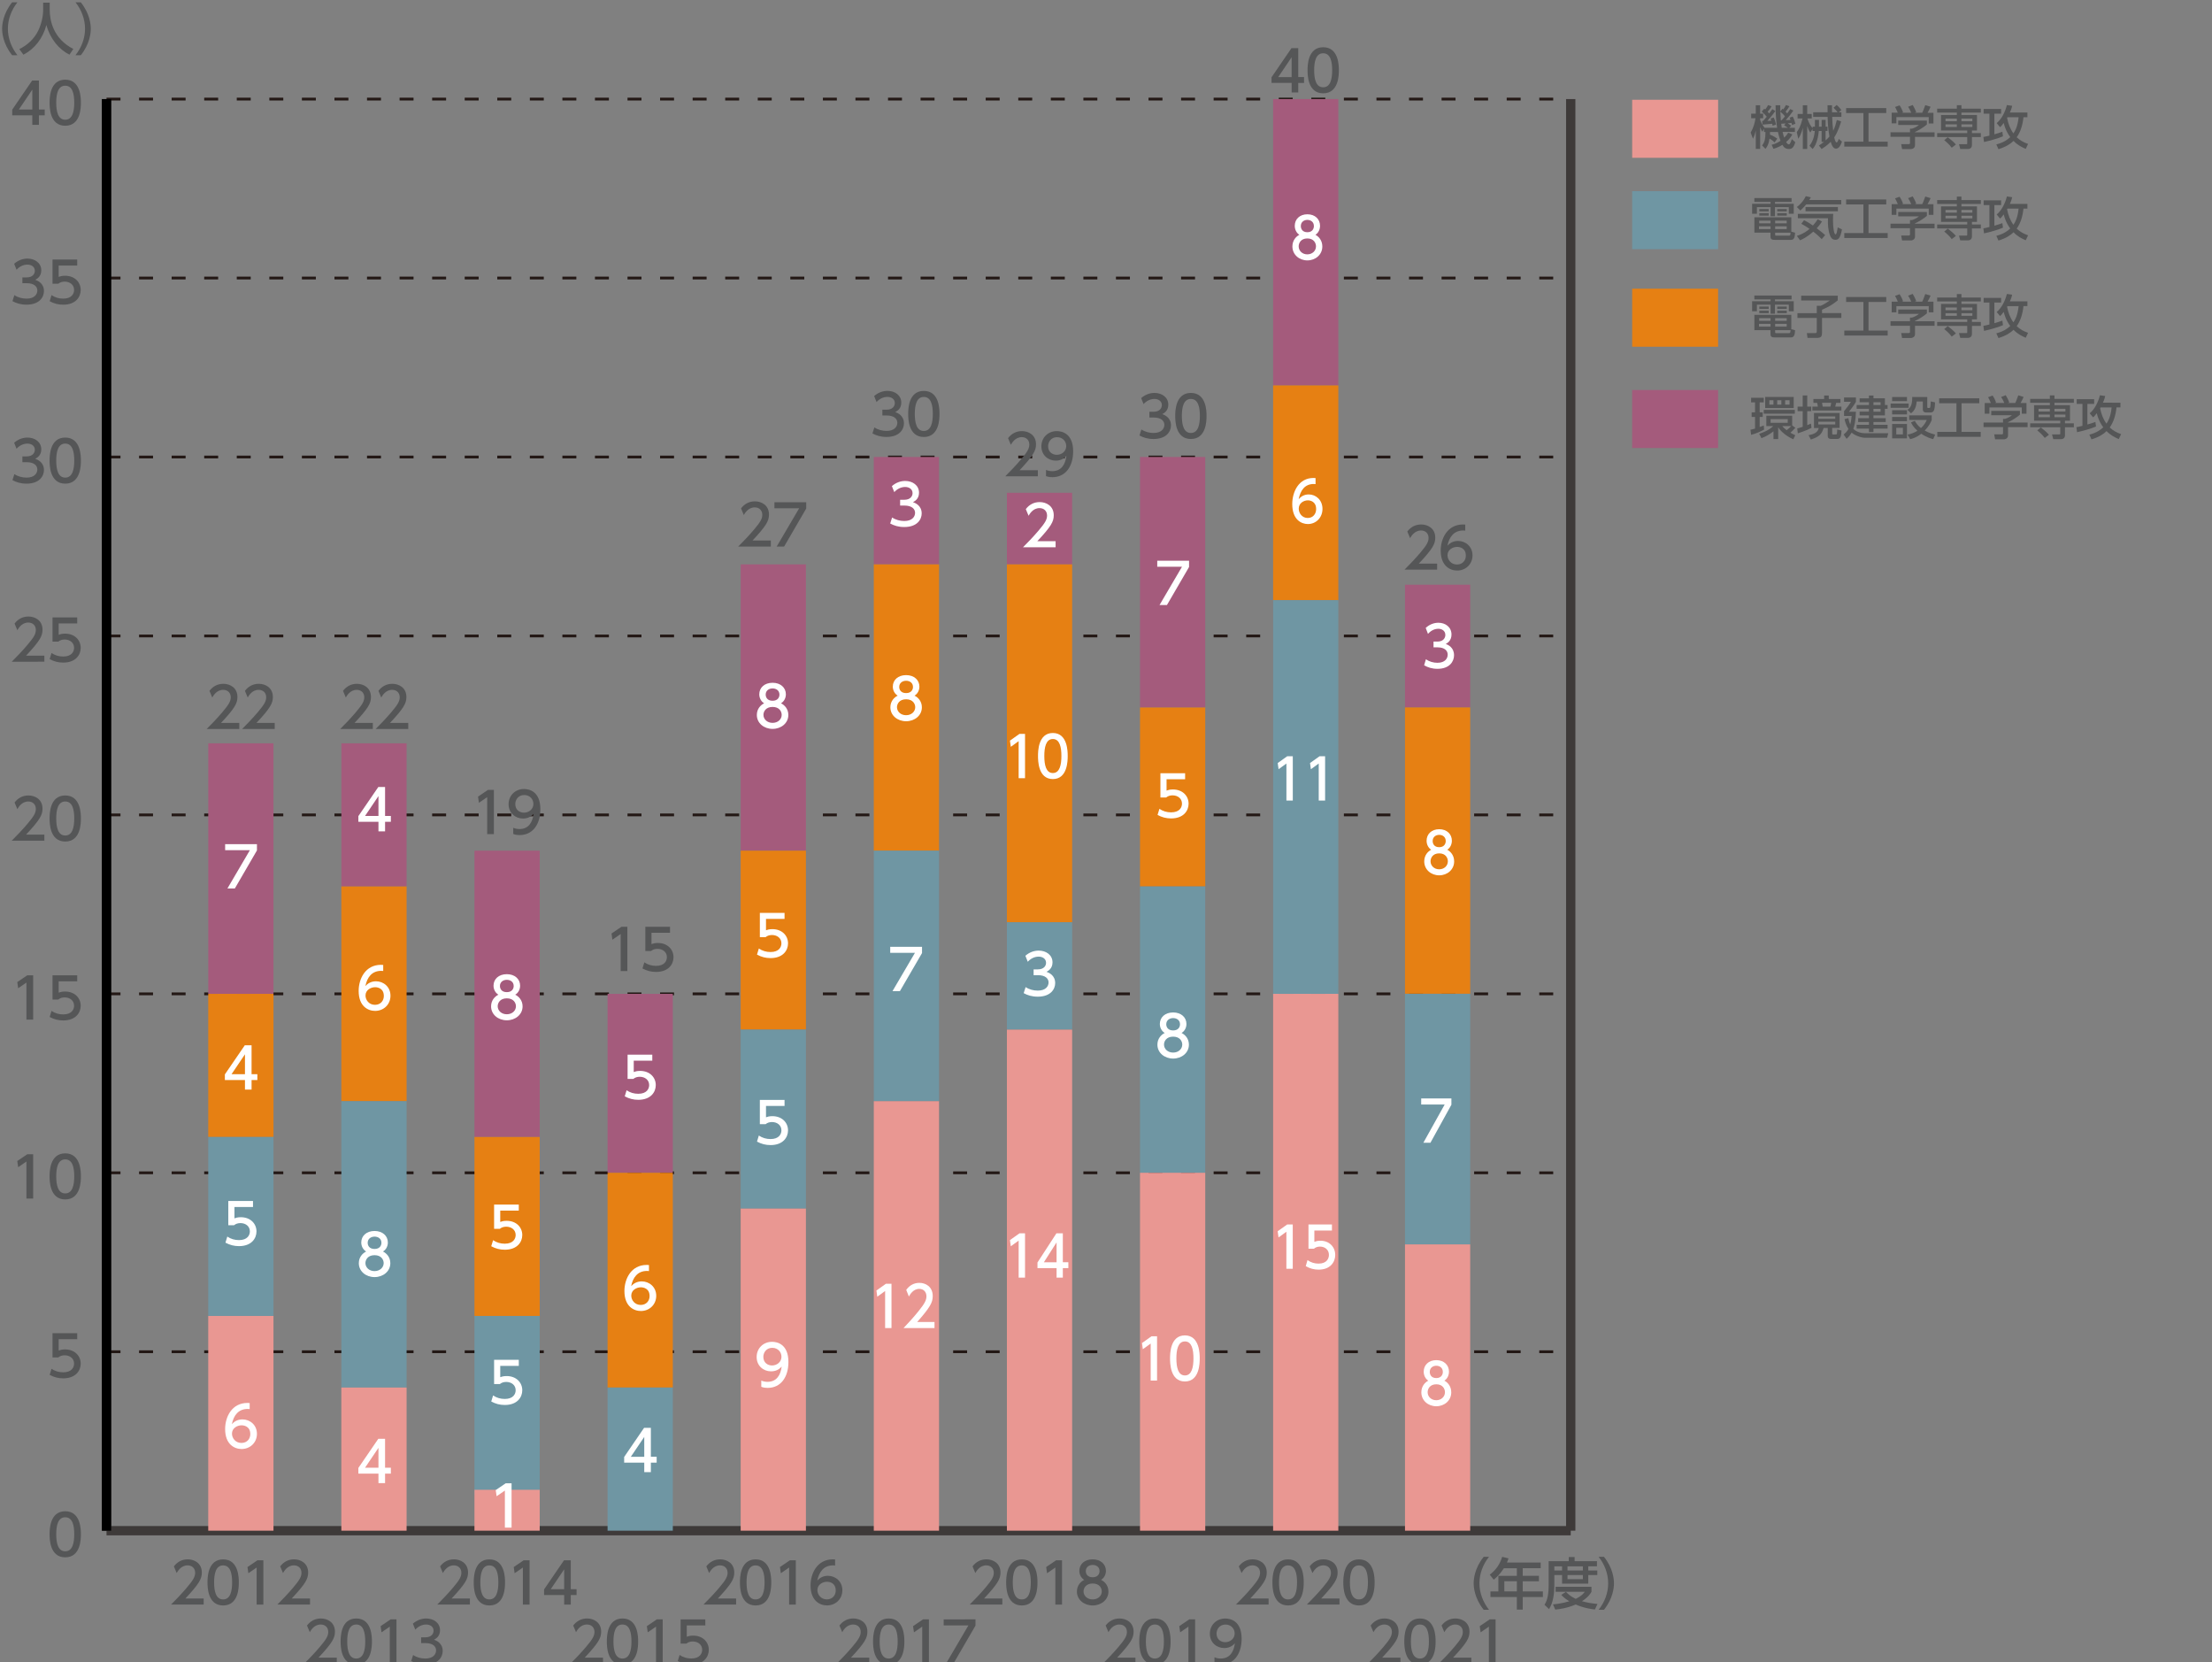 <?xml version="1.0" encoding="utf-8"?>
<!-- Generator: Adobe Illustrator 26.2.1, SVG Export Plug-In . SVG Version: 6.00 Build 0)  -->
<svg version="1.1" id="レイヤー_1" xmlns="http://www.w3.org/2000/svg" xmlns:xlink="http://www.w3.org/1999/xlink" x="0px"
	 y="0px" width="572.32px" height="430px" viewBox="0 0 572.32 430" style="enable-background:new 0 0 572.32 430;"
	 xml:space="preserve">
<rect x="0" y="0" width="572.32" height="430" fill="#808080" stroke="none"/>
<style type="text/css">
	.st0{fill:#555657;}
	.st1{fill:none;stroke:#3E3A39;stroke-width:2.407;stroke-miterlimit:10;}
	.st2{fill:none;stroke:#231815;stroke-width:0.722;stroke-miterlimit:10;stroke-dasharray:3.611,4.814;}
	.st3{fill:#A45B7C;}
	.st4{fill:#E68013;}
	.st5{fill:#6F96A3;}
	.st6{fill:#E99792;}
	.st7{fill:none;stroke:#000000;stroke-width:2.407;stroke-miterlimit:10;}
	.st8{fill:#FFFFFF;}
</style>
<g>
	<path class="st0" d="M12.83,396.88c0-1.11,0-5.95,4.05-5.95s4.05,4.86,4.05,5.95c0,1.11,0,5.97-4.05,5.97S12.83,398,12.83,396.88z
		 M19.21,396.88c0-2.21-0.42-4.39-2.33-4.39s-2.33,2.2-2.33,4.39c0,2.33,0.48,4.41,2.33,4.41
		C18.79,401.29,19.21,399.07,19.21,396.88z"/>
</g>
<g>
	<path class="st0" d="M19.96,346.43h-4.78v2.93c0.36-0.13,0.82-0.29,1.65-0.29c2.46,0,4.05,1.63,4.05,3.68c0,1.81-1.3,3.8-4.52,3.8
		c-1.27,0-2.38-0.29-3.51-0.9l0.48-1.57c0.92,0.62,1.91,0.91,3.02,0.91c2.21,0,2.82-1.3,2.82-2.25c0-1.34-1.1-2.15-2.44-2.15
		c-0.59,0-1.2,0.16-1.65,0.55h-1.49v-6.27h6.39V346.43z"/>
</g>
<g>
	<path class="st0" d="M7.06,298.58h1.52v11.46H6.84v-9.58l-2.14,1.47l-0.23-1.6L7.06,298.58z"/>
	<path class="st0" d="M12.83,304.3c0-1.11,0-5.95,4.05-5.95s4.05,4.86,4.05,5.95c0,1.11,0,5.97-4.05,5.97S12.83,305.41,12.83,304.3z
		 M19.21,304.3c0-2.21-0.42-4.39-2.33-4.39s-2.33,2.2-2.33,4.39c0,2.33,0.48,4.41,2.33,4.41C18.79,308.71,19.21,306.48,19.21,304.3z
		"/>
</g>
<g>
	<path class="st0" d="M7.06,252.29h1.52v11.46H6.84v-9.58l-2.14,1.47l-0.23-1.6L7.06,252.29z"/>
	<path class="st0" d="M19.96,253.85h-4.78v2.93c0.36-0.13,0.82-0.29,1.65-0.29c2.46,0,4.05,1.63,4.05,3.68c0,1.81-1.3,3.8-4.52,3.8
		c-1.27,0-2.38-0.29-3.51-0.9l0.48-1.57c0.92,0.62,1.91,0.91,3.02,0.91c2.21,0,2.82-1.3,2.82-2.25c0-1.34-1.1-2.15-2.44-2.15
		c-0.59,0-1.2,0.16-1.65,0.55h-1.49v-6.27h6.39V253.85z"/>
</g>
<g>
	<path class="st0" d="M11.48,215.9v1.56H3.04c1.26-1.26,2.59-2.62,4.06-4.35c1.75-2.05,2.17-2.9,2.17-3.87
		c0-1.13-0.78-1.91-1.95-1.91c-1.71,0-2.56,1.52-2.83,1.98l-0.72-1.72c0.9-1.18,2.11-1.82,3.6-1.82c1.63,0,3.63,0.94,3.63,3.42
		c0,1.63-0.68,2.89-4.25,6.7H11.48z"/>
	<path class="st0" d="M12.83,211.72c0-1.11,0-5.95,4.05-5.95s4.05,4.86,4.05,5.95c0,1.11,0,5.97-4.05,5.97
		S12.83,212.83,12.83,211.72z M19.21,211.72c0-2.21-0.42-4.39-2.33-4.39s-2.33,2.2-2.33,4.39c0,2.33,0.48,4.41,2.33,4.41
		C18.79,216.13,19.21,213.9,19.21,211.72z"/>
</g>
<g>
	<path class="st0" d="M11.48,169.61v1.56H3.04c1.26-1.26,2.59-2.62,4.06-4.35c1.75-2.05,2.17-2.9,2.17-3.87
		c0-1.13-0.78-1.91-1.95-1.91c-1.71,0-2.56,1.52-2.83,1.98l-0.72-1.72c0.9-1.18,2.11-1.82,3.6-1.82c1.63,0,3.63,0.94,3.63,3.42
		c0,1.63-0.68,2.89-4.25,6.7H11.48z"/>
	<path class="st0" d="M19.96,161.27h-4.78v2.93c0.36-0.13,0.82-0.29,1.65-0.29c2.46,0,4.05,1.63,4.05,3.69c0,1.81-1.3,3.8-4.52,3.8
		c-1.27,0-2.38-0.29-3.51-0.9l0.48-1.58c0.92,0.62,1.91,0.91,3.02,0.91c2.21,0,2.82-1.3,2.82-2.25c0-1.34-1.1-2.15-2.44-2.15
		c-0.59,0-1.2,0.16-1.65,0.55h-1.49v-6.27h6.39V161.27z"/>
</g>
<g>
	<path class="st0" d="M3.72,122.64c0.92,0.62,2.04,0.91,3.15,0.91c2.05,0,2.79-1.13,2.79-2.11c0-1.01-0.84-1.88-2.73-1.88H5.79v-1.5
		h1.1c1.56,0,2.12-0.94,2.12-1.71c0-1.1-0.97-1.6-1.91-1.6c-1.08,0-2.1,0.52-2.82,1.33l-0.62-1.55c1.1-0.97,2.36-1.34,3.45-1.34
		c1.89,0,3.57,1.11,3.57,3.05c0,1.62-1.14,2.21-1.56,2.43c0.59,0.23,2.25,0.87,2.25,2.93c0,1.55-1.16,3.51-4.51,3.51
		c-1.5,0-2.62-0.36-3.64-0.91L3.72,122.64z"/>
	<path class="st0" d="M12.83,119.14c0-1.11,0-5.95,4.05-5.95s4.05,4.86,4.05,5.95c0,1.11,0,5.97-4.05,5.97
		S12.83,120.25,12.83,119.14z M19.21,119.14c0-2.21-0.42-4.39-2.33-4.39s-2.33,2.2-2.33,4.39c0,2.33,0.48,4.41,2.33,4.41
		C18.79,123.55,19.21,121.32,19.21,119.14z"/>
</g>
<g>
	<path class="st0" d="M8.36,32.29v-2.46h-5.2v-1.46l5.16-7.54h1.75v7.49h1.5v1.52h-1.5v2.46H8.36z M4.89,28.32h3.47v-5.14
		L4.89,28.32z"/>
	<path class="st0" d="M12.83,26.56c0-1.11,0-5.95,4.05-5.95s4.05,4.86,4.05,5.95c0,1.11,0,5.97-4.05,5.97S12.83,27.67,12.83,26.56z
		 M19.21,26.56c0-2.21-0.42-4.39-2.33-4.39s-2.33,2.2-2.33,4.39c0,2.33,0.48,4.41,2.33,4.41C18.79,30.96,19.21,28.74,19.21,26.56z"
		/>
</g>
<g>
	<path class="st0" d="M3.72,76.34c0.92,0.62,2.04,0.91,3.15,0.91c2.05,0,2.79-1.13,2.79-2.11c0-1.01-0.84-1.88-2.73-1.88H5.79v-1.5
		h1.1c1.56,0,2.12-0.94,2.12-1.71c0-1.1-0.97-1.6-1.91-1.6c-1.08,0-2.1,0.52-2.82,1.33l-0.62-1.55c1.1-0.97,2.36-1.34,3.45-1.34
		c1.89,0,3.57,1.11,3.57,3.05c0,1.62-1.14,2.21-1.56,2.43c0.59,0.23,2.25,0.87,2.25,2.93c0,1.55-1.16,3.51-4.51,3.51
		c-1.5,0-2.62-0.36-3.64-0.91L3.72,76.34z"/>
	<path class="st0" d="M19.96,68.69h-4.78v2.93c0.36-0.13,0.82-0.29,1.65-0.29c2.46,0,4.05,1.63,4.05,3.69c0,1.81-1.3,3.8-4.52,3.8
		c-1.27,0-2.38-0.29-3.51-0.9l0.48-1.58c0.92,0.62,1.91,0.91,3.02,0.91c2.21,0,2.82-1.3,2.82-2.25c0-1.34-1.1-2.15-2.44-2.15
		c-0.59,0-1.2,0.16-1.65,0.55h-1.49v-6.27h6.39V68.69z"/>
</g>
<line class="st1" x1="27.56" y1="395.96" x2="27.56" y2="25.63"/>
<line class="st1" x1="27.56" y1="395.96" x2="406.4" y2="395.96"/>
<line class="st2" x1="27.56" y1="349.67" x2="406.4" y2="349.67"/>
<line class="st2" x1="27.56" y1="303.38" x2="406.4" y2="303.38"/>
<line class="st2" x1="27.56" y1="257.09" x2="406.4" y2="257.09"/>
<line class="st2" x1="27.56" y1="210.8" x2="406.4" y2="210.8"/>
<line class="st2" x1="27.56" y1="164.51" x2="406.4" y2="164.51"/>
<line class="st2" x1="27.56" y1="118.22" x2="406.4" y2="118.22"/>
<line class="st2" x1="27.56" y1="25.63" x2="406.4" y2="25.63"/>
<line class="st2" x1="27.56" y1="71.92" x2="406.4" y2="71.92"/>
<g>
	<g>
		<g>
			<rect x="53.88" y="192.28" class="st3" width="16.88" height="64.81"/>
			<rect x="88.32" y="192.28" class="st3" width="16.88" height="37.03"/>
			<rect x="122.76" y="220.05" class="st3" width="16.88" height="74.07"/>
			<rect x="157.2" y="257.09" class="st3" width="16.88" height="46.29"/>
			<rect x="191.64" y="145.99" class="st3" width="16.88" height="74.07"/>
			<rect x="226.08" y="118.21" class="st3" width="16.88" height="27.77"/>
			<rect x="260.52" y="127.47" class="st3" width="16.88" height="18.52"/>
			<rect x="294.96" y="118.21" class="st3" width="16.88" height="64.81"/>
		</g>
	</g>
	<g>
		<g>
			<rect x="53.88" y="257.09" class="st4" width="16.88" height="37.03"/>
			<rect x="88.32" y="229.31" class="st4" width="16.88" height="55.55"/>
			<rect x="122.76" y="294.12" class="st4" width="16.88" height="46.29"/>
			<rect x="157.2" y="303.38" class="st4" width="16.88" height="55.55"/>
			<rect x="191.64" y="220.05" class="st4" width="16.88" height="46.29"/>
			<rect x="226.08" y="145.99" class="st4" width="16.88" height="74.07"/>
			<rect x="260.52" y="145.99" class="st4" width="16.88" height="92.58"/>
			<rect x="294.96" y="183.02" class="st4" width="16.88" height="46.29"/>
		</g>
	</g>
	<g>
		<g>
			<rect x="53.88" y="294.12" class="st5" width="16.88" height="46.29"/>
			<rect x="88.32" y="284.86" class="st5" width="16.88" height="74.07"/>
			<rect x="122.76" y="340.41" class="st5" width="16.88" height="46.29"/>
			<rect x="157.2" y="358.93" class="st5" width="16.88" height="37.03"/>
			<rect x="191.64" y="266.35" class="st5" width="16.88" height="46.29"/>
			<rect x="226.08" y="220.05" class="st5" width="16.88" height="64.81"/>
			<rect x="260.52" y="238.57" class="st5" width="16.88" height="27.77"/>
			<rect x="294.96" y="229.31" class="st5" width="16.88" height="74.07"/>
		</g>
	</g>
	<g>
		<g>
			<rect x="53.88" y="340.41" class="st6" width="16.88" height="55.55"/>
			<rect x="88.32" y="358.93" class="st6" width="16.88" height="37.03"/>
			<rect x="122.76" y="385.38" class="st6" width="16.88" height="10.58"/>
			<rect x="157.2" y="395.96" class="st6" width="16.88" height="0"/>
			<rect x="191.64" y="312.64" class="st6" width="16.88" height="83.32"/>
			<rect x="226.08" y="284.86" class="st6" width="16.88" height="111.1"/>
			<rect x="260.52" y="266.35" class="st6" width="16.88" height="129.61"/>
			<rect x="294.96" y="303.38" class="st6" width="16.88" height="92.58"/>
		</g>
	</g>
</g>
<g>
	<g>
		<g>
			<line class="st7" x1="27.56" y1="395.96" x2="27.56" y2="25.63"/>
			<line class="st1" x1="406.4" y1="395.96" x2="406.4" y2="25.63"/>
		</g>
	</g>
</g>
<g>
	<path class="st0" d="M3.14,14.29C0.7,11.23,0.55,8.35,0.55,7.44S0.7,3.66,3.14,0.59h1.37C2.97,2.56,2.04,4.94,2.04,7.44
		s0.94,4.88,2.47,6.85H3.14z"/>
	<path class="st0" d="M11.17,0.69h1.69v1.78c0,2.8,0.88,7.51,6.11,10.2l-1,1.47C15.31,12.82,13,10.11,12,6.46
		c-0.9,3.47-3.06,6.2-5.94,7.69L5,12.7c2.11-1.03,3.87-2.67,4.9-4.8c0.78-1.6,1.27-3.61,1.27-5.38V0.69z"/>
	<path class="st0" d="M19.52,14.29C21.07,12.34,22,9.94,22,7.44s-0.92-4.9-2.47-6.85h1.37c2.34,2.92,2.59,5.74,2.59,6.85
		s-0.25,3.93-2.59,6.85H19.52z"/>
</g>
<g>
	<path class="st0" d="M293.78,428.8v1.56h-8.44c1.26-1.26,2.59-2.62,4.06-4.35c1.75-2.05,2.17-2.91,2.17-3.87
		c0-1.13-0.78-1.91-1.95-1.91c-1.71,0-2.56,1.52-2.83,1.98l-0.72-1.72c0.9-1.18,2.11-1.82,3.6-1.82c1.63,0,3.63,0.94,3.63,3.42
		c0,1.63-0.68,2.89-4.25,6.71H293.78z"/>
	<path class="st0" d="M294.77,424.62c0-1.11,0-5.95,4.05-5.95s4.05,4.86,4.05,5.95c0,1.11,0,5.97-4.05,5.97
		S294.77,425.74,294.77,424.62z M301.14,424.62c0-2.21-0.42-4.39-2.33-4.39s-2.33,2.2-2.33,4.39c0,2.33,0.48,4.41,2.33,4.41
		C300.72,429.03,301.14,426.8,301.14,424.62z"/>
	<path class="st0" d="M307.7,418.9h1.52v11.46h-1.73v-9.58l-2.14,1.47l-0.23-1.6L307.7,418.9z"/>
	<path class="st0" d="M314.24,428.71c0.52,0.22,1.04,0.32,1.6,0.32c2.36,0,3.38-1.73,3.67-3.94c-0.4,0.42-1.18,1.23-2.75,1.23
		c-1.98,0-3.73-1.43-3.73-3.71c0-2.23,1.69-3.93,4-3.93c1.26,0,4.22,0.55,4.22,5.23c0,3.93-1.99,6.69-5.36,6.69
		c-0.92,0-1.42-0.19-1.66-0.29V428.71z M317.01,424.8c1.27,0,2.44-0.9,2.44-2.25c0-1.23-0.92-2.31-2.38-2.31
		c-1.6,0-2.31,1.3-2.31,2.31C314.76,424.1,315.9,424.8,317.01,424.8z"/>
</g>
<g>
	<path class="st0" d="M259.34,413.5v1.56h-8.44c1.26-1.26,2.59-2.62,4.06-4.35c1.75-2.05,2.17-2.91,2.17-3.87
		c0-1.13-0.78-1.91-1.95-1.91c-1.71,0-2.56,1.52-2.83,1.98l-0.72-1.72c0.9-1.18,2.11-1.82,3.6-1.82c1.63,0,3.63,0.94,3.63,3.42
		c0,1.63-0.68,2.89-4.25,6.71H259.34z"/>
	<path class="st0" d="M260.33,409.33c0-1.11,0-5.95,4.05-5.95s4.05,4.86,4.05,5.95c0,1.11,0,5.97-4.05,5.97
		S260.33,410.44,260.33,409.33z M266.7,409.33c0-2.21-0.42-4.39-2.33-4.39s-2.33,2.2-2.33,4.39c0,2.33,0.48,4.41,2.33,4.41
		C266.28,413.74,266.7,411.51,266.7,409.33z"/>
	<path class="st0" d="M273.26,403.61h1.52v11.46h-1.73v-9.58l-2.14,1.47l-0.23-1.6L273.26,403.61z"/>
	<path class="st0" d="M286.79,411.7c0,2.11-1.85,3.6-4.08,3.6c-2.23,0-4.08-1.49-4.08-3.6c0-1.57,0.98-2.57,1.89-3.02
		c-0.85-0.52-1.26-1.45-1.26-2.33c0-1.71,1.34-2.98,3.44-2.98c2.08,0,3.44,1.27,3.44,2.98c0,0.88-0.4,1.81-1.26,2.33
		C285.81,409.13,286.79,410.12,286.79,411.7z M285.07,411.67c0-0.84-0.58-2.05-2.36-2.05c-1.76,0-2.36,1.2-2.36,2.05
		c0,1.14,0.98,2.07,2.36,2.07S285.07,412.81,285.07,411.67z M284.49,406.42c0-1.07-0.85-1.6-1.78-1.6c-0.92,0-1.78,0.55-1.78,1.59
		c0,0.69,0.4,1.6,1.78,1.6C284.07,408.01,284.49,407.1,284.49,406.42z"/>
</g>
<g>
	<path class="st0" d="M362.34,428.8v1.56h-8.44c1.26-1.26,2.59-2.62,4.06-4.35c1.75-2.05,2.17-2.91,2.17-3.87
		c0-1.13-0.78-1.91-1.95-1.91c-1.7,0-2.56,1.52-2.83,1.98l-0.72-1.72c0.9-1.18,2.11-1.82,3.6-1.82c1.63,0,3.63,0.94,3.63,3.42
		c0,1.63-0.68,2.89-4.25,6.71H362.34z"/>
	<path class="st0" d="M363.34,424.62c0-1.11,0-5.95,4.05-5.95s4.05,4.86,4.05,5.95c0,1.11,0,5.97-4.05,5.97
		S363.34,425.74,363.34,424.62z M369.71,424.62c0-2.21-0.42-4.39-2.33-4.39c-1.91,0-2.33,2.2-2.33,4.39c0,2.33,0.48,4.41,2.33,4.41
		C369.29,429.03,369.71,426.8,369.71,424.62z"/>
	<path class="st0" d="M380.69,428.8v1.56h-8.44c1.26-1.26,2.59-2.62,4.06-4.35c1.75-2.05,2.17-2.91,2.17-3.87
		c0-1.13-0.78-1.91-1.95-1.91c-1.71,0-2.56,1.52-2.83,1.98l-0.72-1.72c0.9-1.18,2.11-1.82,3.6-1.82c1.63,0,3.63,0.94,3.63,3.42
		c0,1.63-0.68,2.89-4.25,6.71H380.69z"/>
	<path class="st0" d="M385.44,418.9h1.52v11.46h-1.73v-9.58l-2.14,1.47l-0.23-1.6L385.44,418.9z"/>
</g>
<g>
	<path class="st0" d="M383.88,416.42c-2.44-3.06-2.59-5.94-2.59-6.85c0-0.91,0.14-3.79,2.59-6.85h1.37
		c-1.55,1.96-2.47,4.35-2.47,6.85c0,2.5,0.94,4.88,2.47,6.85H383.88z"/>
	<path class="st0" d="M398.63,404.2v1.46h-4.65v1.97h4.19v1.42h-4.19v2.62h5.22v1.46h-5.22v3.25h-1.52v-3.25h-6.83v-1.46h2.05v-4.03
		h4.78v-1.97h-3.35c-1.03,1.6-1.88,2.34-2.63,2.96l-1.03-1.29c1.56-1.18,2.64-2.67,3.21-4.62l1.65,0.4
		c-0.19,0.56-0.27,0.75-0.42,1.08H398.63z M392.46,409.04h-3.24v2.62h3.24V409.04z"/>
	<path class="st0" d="M400.69,403.85h5.2v-1.07h1.52v1.07h5.78v1.33h-2.25v1.07h2.34v1.18h-2.34v2.23h-6.78v-2.23h-2v2.63
		c0,2.21-0.3,4.52-1.37,6.19l-1.18-1.13c0.87-1.27,1.08-3.19,1.08-5.09V403.85z M405.15,411.78c0.42,0.42,1.16,1.17,2.54,1.81
		c1.53-0.74,2.02-1.39,2.34-1.82h-7.54v-1.3h9.28v1.3c-0.22,0.38-0.78,1.36-2.46,2.43c1.24,0.36,2.43,0.56,4.02,0.71l-0.67,1.43
		c-0.69-0.07-2.72-0.3-4.97-1.29c-2.2,0.95-4.1,1.2-5.29,1.32l-0.59-1.34c0.79-0.09,2.23-0.22,4.22-0.81
		c-1.33-0.81-1.84-1.39-2.07-1.66L405.15,411.78z M402.16,405.18v1.07h2v-1.07H402.16z M405.57,405.18v1.07h3.97v-1.07H405.57z
		 M405.57,407.43v1.07h3.97v-1.07H405.57z"/>
	<path class="st0" d="M413.62,416.42c1.55-1.95,2.47-4.35,2.47-6.85c0-2.5-0.92-4.9-2.47-6.85H415c2.34,2.92,2.59,5.74,2.59,6.85
		c0,1.11-0.25,3.93-2.59,6.85H413.62z"/>
</g>
<g>
	<path class="st0" d="M224.9,428.8v1.56h-8.44c1.26-1.26,2.59-2.62,4.06-4.35c1.75-2.05,2.17-2.91,2.17-3.87
		c0-1.13-0.78-1.91-1.95-1.91c-1.71,0-2.56,1.52-2.83,1.98l-0.72-1.72c0.9-1.18,2.11-1.82,3.6-1.82c1.63,0,3.63,0.94,3.63,3.42
		c0,1.63-0.68,2.89-4.25,6.71H224.9z"/>
	<path class="st0" d="M225.89,424.62c0-1.11,0-5.95,4.05-5.95s4.05,4.86,4.05,5.95c0,1.11,0,5.97-4.05,5.97
		S225.89,425.74,225.89,424.62z M232.26,424.62c0-2.21-0.42-4.39-2.33-4.39s-2.33,2.2-2.33,4.39c0,2.33,0.48,4.41,2.33,4.41
		C231.84,429.03,232.26,426.8,232.26,424.62z"/>
	<path class="st0" d="M238.82,418.9h1.52v11.46h-1.73v-9.58l-2.14,1.47l-0.23-1.6L238.82,418.9z"/>
	<path class="st0" d="M252.39,418.9v1.62l-5.72,9.84h-1.92l5.81-9.9h-6.4v-1.56H252.39z"/>
</g>
<g>
	<path class="st0" d="M190.46,413.5v1.56h-8.44c1.26-1.26,2.59-2.62,4.06-4.35c1.75-2.05,2.17-2.91,2.17-3.87
		c0-1.13-0.78-1.91-1.95-1.91c-1.71,0-2.56,1.52-2.83,1.98l-0.72-1.72c0.9-1.18,2.11-1.82,3.6-1.82c1.63,0,3.63,0.94,3.63,3.42
		c0,1.63-0.68,2.89-4.25,6.71H190.46z"/>
	<path class="st0" d="M191.45,409.33c0-1.11,0-5.95,4.05-5.95c4.05,0,4.05,4.86,4.05,5.95c0,1.11,0,5.97-4.05,5.97
		C191.45,415.3,191.45,410.44,191.45,409.33z M197.82,409.33c0-2.21-0.42-4.39-2.33-4.39c-1.91,0-2.33,2.2-2.33,4.39
		c0,2.33,0.48,4.41,2.33,4.41C197.4,413.74,197.82,411.51,197.82,409.33z"/>
	<path class="st0" d="M204.38,403.61h1.52v11.46h-1.73v-9.58l-2.14,1.47l-0.23-1.6L204.38,403.61z"/>
	<path class="st0" d="M216.06,404.96c-0.33-0.01-0.36-0.03-0.51-0.03c-2.43,0-3.63,1.69-4.09,3.93c0.58-0.64,1.45-1.23,2.75-1.23
		c1.92,0,3.74,1.42,3.74,3.74c0,2.28-1.78,3.92-3.97,3.92c-1.83,0-4.26-1.17-4.26-5.17c0-3.17,1.76-6.75,5.77-6.75
		c0.2,0,0.33,0,0.58,0.03V404.96z M213.98,409.17c-1.11,0-2.49,0.71-2.49,2.15c0,1.2,0.94,2.41,2.44,2.41c1.49,0,2.3-1.1,2.3-2.28
		C216.23,409.43,214.6,409.17,213.98,409.17z"/>
</g>
<g>
	<path class="st0" d="M156.02,428.8v1.56h-8.44c1.26-1.26,2.59-2.62,4.06-4.35c1.75-2.05,2.17-2.91,2.17-3.87
		c0-1.13-0.78-1.91-1.95-1.91c-1.71,0-2.56,1.52-2.83,1.98l-0.72-1.72c0.9-1.18,2.11-1.82,3.6-1.82c1.63,0,3.63,0.94,3.63,3.42
		c0,1.63-0.68,2.89-4.25,6.71H156.02z"/>
	<path class="st0" d="M157.01,424.62c0-1.11,0-5.95,4.05-5.95s4.05,4.86,4.05,5.95c0,1.11,0,5.97-4.05,5.97
		S157.01,425.74,157.01,424.62z M163.38,424.62c0-2.21-0.42-4.39-2.33-4.39s-2.33,2.2-2.33,4.39c0,2.33,0.48,4.41,2.33,4.41
		C162.96,429.03,163.38,426.8,163.38,424.62z"/>
	<path class="st0" d="M169.94,418.9h1.52v11.46h-1.73v-9.58l-2.14,1.47l-0.23-1.6L169.94,418.9z"/>
	<path class="st0" d="M182.47,420.46h-4.78v2.93c0.36-0.13,0.82-0.29,1.65-0.29c2.46,0,4.05,1.63,4.05,3.68c0,1.81-1.3,3.8-4.52,3.8
		c-1.27,0-2.38-0.29-3.51-0.9l0.48-1.57c0.92,0.62,1.91,0.91,3.02,0.91c2.21,0,2.82-1.3,2.82-2.25c0-1.34-1.1-2.15-2.44-2.15
		c-0.59,0-1.2,0.16-1.65,0.55h-1.49v-6.27h6.39V420.46z"/>
</g>
<g>
	<path class="st0" d="M121.58,413.5v1.56h-8.44c1.26-1.26,2.59-2.62,4.06-4.35c1.75-2.05,2.17-2.91,2.17-3.87
		c0-1.13-0.78-1.91-1.95-1.91c-1.71,0-2.56,1.52-2.83,1.98l-0.72-1.72c0.9-1.18,2.11-1.82,3.6-1.82c1.63,0,3.63,0.94,3.63,3.42
		c0,1.63-0.68,2.89-4.25,6.71H121.58z"/>
	<path class="st0" d="M122.57,409.33c0-1.11,0-5.95,4.05-5.95s4.05,4.86,4.05,5.95c0,1.11,0,5.97-4.05,5.97
		S122.57,410.44,122.57,409.33z M128.94,409.33c0-2.21-0.42-4.39-2.33-4.39c-1.91,0-2.33,2.2-2.33,4.39c0,2.33,0.48,4.41,2.33,4.41
		C128.52,413.74,128.94,411.51,128.94,409.33z"/>
	<path class="st0" d="M135.5,403.61h1.52v11.46h-1.73v-9.58l-2.14,1.47l-0.23-1.6L135.5,403.61z"/>
	<path class="st0" d="M145.97,415.07v-2.46h-5.2v-1.46l5.16-7.54h1.75v7.48h1.5v1.52h-1.5v2.46H145.97z M142.5,411.09h3.47v-5.14
		L142.5,411.09z"/>
</g>
<g>
	<path class="st0" d="M87.14,428.8v1.56H78.7c1.26-1.26,2.59-2.62,4.06-4.35c1.75-2.05,2.17-2.91,2.17-3.87
		c0-1.13-0.78-1.91-1.95-1.91c-1.71,0-2.56,1.52-2.83,1.98l-0.72-1.72c0.9-1.18,2.11-1.82,3.6-1.82c1.63,0,3.63,0.94,3.63,3.42
		c0,1.63-0.68,2.89-4.25,6.71H87.14z"/>
	<path class="st0" d="M88.13,424.62c0-1.11,0-5.95,4.05-5.95s4.05,4.86,4.05,5.95c0,1.11,0,5.97-4.05,5.97
		S88.13,425.74,88.13,424.62z M94.5,424.62c0-2.21-0.42-4.39-2.33-4.39c-1.91,0-2.33,2.2-2.33,4.39c0,2.33,0.48,4.41,2.33,4.41
		C94.08,429.03,94.5,426.8,94.5,424.62z"/>
	<path class="st0" d="M101.06,418.9h1.52v11.46h-1.73v-9.58l-2.14,1.47l-0.23-1.6L101.06,418.9z"/>
	<path class="st0" d="M106.89,428.12c0.92,0.62,2.04,0.91,3.15,0.91c2.05,0,2.79-1.13,2.79-2.11c0-1.01-0.84-1.88-2.73-1.88h-1.14
		v-1.5h1.1c1.56,0,2.12-0.94,2.12-1.71c0-1.1-0.97-1.6-1.91-1.6c-1.08,0-2.1,0.52-2.82,1.33l-0.62-1.55
		c1.1-0.97,2.36-1.34,3.45-1.34c1.89,0,3.57,1.11,3.57,3.05c0,1.62-1.14,2.21-1.56,2.43c0.59,0.23,2.25,0.87,2.25,2.93
		c0,1.55-1.16,3.51-4.51,3.51c-1.5,0-2.62-0.36-3.64-0.91L106.89,428.12z"/>
</g>
<g>
	<path class="st0" d="M52.7,413.5v1.56h-8.44c1.26-1.26,2.59-2.62,4.06-4.35c1.75-2.05,2.17-2.91,2.17-3.87
		c0-1.13-0.78-1.91-1.95-1.91c-1.71,0-2.56,1.52-2.83,1.98l-0.72-1.72c0.9-1.18,2.11-1.82,3.6-1.82c1.63,0,3.63,0.94,3.63,3.42
		c0,1.63-0.68,2.89-4.25,6.71H52.7z"/>
	<path class="st0" d="M53.69,409.33c0-1.11,0-5.95,4.05-5.95s4.05,4.86,4.05,5.95c0,1.11,0,5.97-4.05,5.97
		S53.69,410.44,53.69,409.33z M60.06,409.33c0-2.21-0.42-4.39-2.33-4.39s-2.33,2.2-2.33,4.39c0,2.33,0.48,4.41,2.33,4.41
		C59.64,413.74,60.06,411.51,60.06,409.33z"/>
	<path class="st0" d="M66.62,403.61h1.52v11.46H66.4v-9.58l-2.14,1.47l-0.23-1.6L66.62,403.61z"/>
	<path class="st0" d="M80.21,413.5v1.56h-8.44c1.26-1.26,2.59-2.62,4.06-4.35c1.75-2.05,2.17-2.91,2.17-3.87
		c0-1.13-0.78-1.91-1.95-1.91c-1.71,0-2.56,1.52-2.83,1.98l-0.72-1.72c0.9-1.18,2.11-1.82,3.6-1.82c1.63,0,3.63,0.94,3.63,3.42
		c0,1.63-0.68,2.89-4.25,6.71H80.21z"/>
</g>
<rect x="422.3" y="74.68" class="st4" width="22.23" height="15.01"/>
<g>
	<path class="st0" d="M463.55,77.45h-4.3v0.48h4.85v2.59h-1.28v-1.71h-3.58v2.34h-1.13v-2.34h-3.54v1.71h-1.24v-2.59h4.78v-0.48
		h-4.2v-1h9.63V77.45z M464.45,85.43c-0.07,0.93-0.14,1.85-1.05,1.85h-4.15c-0.59,0-1.16-0.04-1.16-0.82v-1.05h-4.17v-3.97h9.55
		v3.71L464.45,85.43z M458.1,83.78h-2.99v0.71h2.99V83.78z M458.1,82.31h-2.94v0.69h2.94V82.31z M457.62,79.3v0.61h-2.43V79.3
		H457.62z M457.62,80.37v0.64h-2.43v-0.64H457.62z M462.28,82.31h-2.99v0.69h2.99V82.31z M462.28,83.78h-2.99v0.71h2.99V83.78z
		 M462.81,86.18c0.35,0,0.42-0.05,0.47-0.77h-3.99v0.43c0,0.28,0.01,0.34,0.29,0.34H462.81z M462.3,79.3v0.61h-2.47V79.3H462.3z
		 M462.3,80.37v0.64h-2.47v-0.64H462.3z"/>
	<path class="st0" d="M466.04,76.49h9.45v1.2c-1.4,1.12-2.11,1.57-4.07,2.43v0.88h5v1.24h-5v3.82c0,0.85-0.16,1.35-1.3,1.35h-2.46
		l-0.16-1.24h2.09c0.37,0,0.47-0.08,0.47-0.48v-3.44h-5v-1.24h5v-1.91h1.05c0.79-0.34,1.91-1.08,2.31-1.37h-7.39V76.49z"/>
	<path class="st0" d="M477.66,76.83h10.38v1.28h-4.59v7.4h4.96v1.28h-11.23v-1.28h4.95v-7.4h-4.47V76.83z"/>
	<path class="st0" d="M498.55,80.07v1c-0.69,0.61-2.12,1.54-3.07,1.93v0.1h5.06v1.18h-5.06v2.15c0,0.87-0.87,1-0.99,1h-2.36
		l-0.23-1.28h1.94c0.34,0,0.34-0.17,0.34-0.39v-1.49h-5.04v-1.18h5.04v-0.94h0.53c0.41-0.13,1.24-0.47,1.78-0.95h-5.36v-1.13H498.55
		z M491.03,78.02c-0.25-0.65-0.55-1.19-0.72-1.48l1.17-0.43c0.33,0.46,0.7,1.17,0.9,1.81l-0.28,0.11h2.41
		c-0.3-0.7-0.53-1.11-0.82-1.55l1.19-0.46c0.25,0.39,0.72,1.28,0.91,1.88l-0.4,0.13h1.95c0.14-0.28,0.33-0.64,0.79-1.97l1.38,0.41
		c-0.28,0.64-0.43,0.95-0.79,1.57h1.53v2.76h-1.22v-1.61h-8.37v1.61h-1.22v-2.76H491.03z"/>
	<path class="st0" d="M506.3,76.07h1.19v0.9h5.02v1.01h-5.02v0.63h4.02v4.01h-1.3v0.67h2.3v1.02h-2.3v2.07
		c0,0.98-0.87,1.02-1.02,1.02h-2.01l-0.32-1.24h1.89c0.22,0,0.24-0.05,0.24-0.31v-1.54h-7.78v-1.02h7.78v-0.67h-6.78v-4.01h4.09
		v-0.63h-5.09v-1.01h5.09V76.07z M504.98,87.07c-0.69-0.94-1.67-1.73-1.94-1.95l0.91-0.76c0.46,0.34,1.57,1.23,2.11,1.89
		L504.98,87.07z M506.3,79.54h-2.93v0.7h2.93V79.54z M506.3,81.03h-2.93v0.67h2.93V81.03z M510.32,79.54h-2.83v0.7h2.83V79.54z
		 M510.32,81.03h-2.83v0.67h2.83V81.03z"/>
	<path class="st0" d="M513.17,84.28c0.34-0.05,0.53-0.08,1.56-0.34v-5.67h-1.49v-1.22h4.52v1.22h-1.75v5.33
		c0.52-0.14,1.5-0.43,2.07-0.66l0.16,1.18c-1.23,0.55-3.62,1.2-4.91,1.47L513.17,84.28z M524.56,77.98v1.2h-1.02
		c-0.2,1.93-0.7,3.71-1.75,5.19c0.89,0.84,1.88,1.36,2.94,1.72l-0.6,1.28c-0.93-0.39-2.08-0.95-3.16-2.06
		c-0.73,0.72-1.84,1.5-3.9,2.14l-0.55-1.23c1.89-0.48,2.93-1.26,3.6-1.89c-0.4-0.53-1.2-1.69-1.69-3.65
		c-0.48,0.67-0.76,0.93-0.94,1.08l-0.88-1.05c1.22-0.99,2.19-2.83,2.64-4.67l1.37,0.19c-0.11,0.46-0.2,0.87-0.6,1.73H524.56z
		 M519.41,79.19c-0.02,0.05-0.07,0.13-0.11,0.18c0.28,1.47,0.79,2.83,1.64,4.01c0.35-0.52,1.11-1.69,1.34-4.19H519.41z"/>
</g>
<rect x="422.3" y="100.88" class="st3" width="22.23" height="15.01"/>
<g>
	<path class="st0" d="M452.91,111.15c0.25-0.04,0.45-0.07,1.18-0.29v-3h-0.88v-1.19h0.88v-2.58h-1.02v-1.2h3.28v1.2h-1.06v2.58h0.79
		v1.19h-0.79v2.6c0.57-0.2,0.82-0.3,1.06-0.4l0.08,1.07c-0.89,0.49-2.16,1.05-3.36,1.35L452.91,111.15z M463.71,110.06l0.81,0.61
		c-0.46,0.53-1.05,1.07-1.28,1.26c0.2,0.12,0.51,0.31,1.26,0.66l-0.52,1.05c-2.7-1.23-3.76-2.88-3.9-3.12v3.06h-1.22v-2.01
		c-0.76,0.6-1.77,1.28-3.11,1.78l-0.59-1.14c0.78-0.25,2.44-0.83,3.64-1.99h-1.79v-2.68h6.69V110.06z M464.38,106.02v1h-8.04v-1
		H464.38z M464.09,102.68v2.87h-7.38v-2.87H464.09z M457.8,103.54v1.13h1.05v-1.13H457.8z M458.11,108.42v0.95h4.44v-0.95H458.11z
		 M459.83,103.54v1.13h1.07v-1.13H459.83z M461.12,110.22c0.23,0.27,0.54,0.61,1.14,1.06c0.37-0.28,0.88-0.71,1.2-1.06H461.12z
		 M461.88,103.54v1.13h1.14v-1.13H461.88z"/>
	<path class="st0" d="M465,110.83c0.36-0.1,0.79-0.2,1.42-0.42v-4.05h-1.32v-1.18h1.32v-2.88h1.18v2.88h1.02v1.18h-1.02v3.62
		c0.59-0.24,0.7-0.29,0.96-0.4l0.13,1.1c-1.41,0.75-3.32,1.34-3.53,1.41L465,110.83z M475.96,106.81v3.89h-1.91v1.24
		c0,0.4,0,0.45,0.28,0.45h0.52c0.27,0,0.34,0,0.39-0.13c0.05-0.12,0.08-0.2,0.12-1.17l1.1,0.28c-0.08,1.58-0.23,2.18-1.17,2.18h-1.5
		c-0.89,0-0.89-0.59-0.89-0.91v-1.93h-1.07c-0.48,1.58-1.04,2.23-3.3,2.99l-0.58-1.13c1.64-0.3,2.41-0.84,2.61-1.85h-1.22v-3.89
		H475.96z M469.19,103.21h2.78v-0.9h1.2v0.9h3.02v1h-1.12c-0.01,0.05-0.12,0.6-0.24,0.98h1.6v1h-7.51v-1h1.42
		c-0.01-0.18-0.13-0.77-0.19-0.98h-0.96V103.21z M470.46,107.72v0.61h4.38v-0.61H470.46z M470.46,109.09v0.7h4.38v-0.7H470.46z
		 M471.43,104.2c0.1,0.6,0.12,0.66,0.16,0.98h1.99c0.14-0.35,0.19-0.88,0.2-0.98H471.43z"/>
	<path class="st0" d="M478.23,108.17c0.08,0.4,0.19,0.93,0.49,1.6c0.08-0.3,0.25-0.85,0.36-2.17h-1.96v-1.25
		c0.53-0.59,1.45-1.79,1.77-2.41h-1.77v-1.12h3.07v1.12c-0.35,0.7-1.49,2.19-1.81,2.58h1.81c-0.06,2.11-0.36,3.6-0.67,4.43
		c0.63,0.63,1.81,1.12,3.02,1.12h6.02l-0.3,1.18h-5.63c-1.24,0-2.9-0.73-3.55-1.34c-0.55,0.94-0.95,1.29-1.31,1.6l-0.76-1.1
		c0.33-0.28,0.83-0.69,1.25-1.44c-0.67-1.04-0.88-1.95-1.01-2.55L478.23,108.17z M484.73,102.31v0.73h2.96v1.73h0.69v0.98h-0.69
		v1.71h-2.96v0.72h3.17v0.99h-3.17v0.71h3.65v1h-3.65v0.88h-1.17v-0.88h-3.18v-1h3.18v-0.71h-2.79v-0.99h2.79v-0.72h-2.41v-0.98
		h2.41v-0.73h-3.18v-0.98h3.18v-0.72h-2.41v-1.01h2.41v-0.73H484.73z M484.73,104.06v0.72h1.84v-0.72H484.73z M484.73,105.76v0.73
		h1.84v-0.73H484.73z"/>
	<path class="st0" d="M493.83,104.39v1.1h-4.66v-1.1H493.83z M493.4,102.69v1.08h-3.84v-1.08H493.4z M493.4,106.12v1.08h-3.84v-1.08
		H493.4z M493.4,107.85v1.1h-3.84v-1.1H493.4z M493.4,109.67v3.72h-3.84v-3.72H493.4z M492.34,110.66h-1.71v1.71h1.71V110.66z
		 M498.65,102.69v2.55c0,0.13,0,0.3,0.28,0.3h0.24c0.22,0,0.25-0.2,0.27-0.29c0.06-0.35,0.1-1.04,0.11-1.41l1.11,0.24
		c-0.05,2.13-0.35,2.62-1.19,2.62h-1.14c-0.54,0-0.83-0.3-0.83-0.77v-2.07h-1.59c-0.14,1.9-0.88,2.61-1.46,3.06l-0.93-0.91
		c1.05-0.66,1.25-1.84,1.25-3.32H498.65z M500.18,113.6c-0.54-0.14-1.73-0.48-3.08-1.4c-1.28,0.99-2.23,1.25-2.88,1.4l-0.67-1.17
		c0.95-0.19,1.69-0.47,2.55-1c-1.11-1-1.49-1.81-1.66-2.17l0.99-0.4c0.35,0.64,0.75,1.22,1.58,1.88c0.99-0.89,1.36-1.76,1.5-2.1
		h-4.54v-1.2h5.83v1.2c-0.25,0.63-0.71,1.6-1.81,2.75c1.2,0.65,2.22,0.9,2.71,1.04L500.18,113.6z"/>
	<path class="st0" d="M501.73,103.04h10.38v1.28h-4.59v7.4h4.96v1.28h-11.23v-1.28h4.95v-7.4h-4.47V103.04z"/>
	<path class="st0" d="M522.62,106.28v1c-0.69,0.61-2.12,1.54-3.07,1.93v0.1h5.06v1.18h-5.06v2.15c0,0.87-0.87,1-0.99,1h-2.36
		l-0.23-1.28h1.94c0.34,0,0.34-0.17,0.34-0.39v-1.49h-5.04v-1.18h5.04v-0.94h0.53c0.41-0.13,1.24-0.47,1.78-0.95h-5.36v-1.13H522.62
		z M515.1,104.23c-0.25-0.65-0.55-1.19-0.72-1.48l1.17-0.43c0.33,0.46,0.7,1.17,0.9,1.81l-0.28,0.11h2.41
		c-0.3-0.7-0.53-1.11-0.82-1.55l1.19-0.46c0.25,0.39,0.72,1.28,0.91,1.88l-0.4,0.13h1.95c0.14-0.28,0.33-0.64,0.79-1.97l1.38,0.41
		c-0.28,0.64-0.43,0.95-0.79,1.57h1.53v2.76h-1.22v-1.61h-8.37v1.61h-1.22v-2.76H515.1z"/>
	<path class="st0" d="M530.37,102.28h1.19v0.9h5.02v1.01h-5.02v0.63h4.02v4.01h-1.3v0.67h2.3v1.02h-2.3v2.07
		c0,0.98-0.87,1.02-1.02,1.02h-2.01l-0.32-1.24h1.89c0.22,0,0.24-0.05,0.24-0.31v-1.54h-7.78v-1.02h7.78v-0.67h-6.78v-4.01h4.09
		v-0.63h-5.09v-1.01h5.09V102.28z M529.05,113.28c-0.69-0.94-1.67-1.73-1.94-1.95l0.91-0.76c0.46,0.34,1.57,1.23,2.11,1.89
		L529.05,113.28z M530.37,105.75h-2.93v0.7h2.93V105.75z M530.37,107.24h-2.93v0.67h2.93V107.24z M534.39,105.75h-2.83v0.7h2.83
		V105.75z M534.39,107.24h-2.83v0.67h2.83V107.24z"/>
	<path class="st0" d="M537.24,110.49c0.34-0.05,0.53-0.08,1.56-0.34v-5.67h-1.49v-1.22h4.52v1.22h-1.75v5.33
		c0.52-0.14,1.5-0.43,2.07-0.66l0.16,1.18c-1.23,0.55-3.62,1.2-4.91,1.47L537.24,110.49z M548.63,104.19v1.2h-1.02
		c-0.2,1.93-0.7,3.71-1.75,5.19c0.89,0.84,1.88,1.36,2.94,1.72l-0.6,1.28c-0.93-0.39-2.08-0.95-3.16-2.06
		c-0.73,0.72-1.84,1.5-3.9,2.14l-0.55-1.23c1.89-0.48,2.93-1.26,3.6-1.89c-0.4-0.53-1.2-1.69-1.69-3.65
		c-0.48,0.67-0.76,0.93-0.94,1.08l-0.88-1.05c1.22-0.99,2.19-2.83,2.64-4.67l1.37,0.19c-0.11,0.46-0.2,0.87-0.6,1.73H548.63z
		 M543.48,105.4c-0.02,0.05-0.07,0.13-0.11,0.18c0.28,1.47,0.79,2.83,1.64,4.01c0.35-0.52,1.11-1.69,1.34-4.19H543.48z"/>
</g>
<rect x="422.3" y="49.45" class="st5" width="22.23" height="15.01"/>
<g>
	<path class="st0" d="M463.55,52.23h-4.3v0.48h4.85v2.59h-1.28v-1.71h-3.58v2.34h-1.13v-2.34h-3.54v1.71h-1.24v-2.59h4.78v-0.48
		h-4.2v-1h9.63V52.23z M464.45,60.2c-0.07,0.93-0.14,1.85-1.05,1.85h-4.15c-0.59,0-1.16-0.04-1.16-0.82v-1.05h-4.17v-3.97h9.55v3.71
		L464.45,60.2z M458.1,58.55h-2.99v0.71h2.99V58.55z M458.1,57.08h-2.94v0.69h2.94V57.08z M457.62,54.07v0.61h-2.43v-0.61H457.62z
		 M457.62,55.14v0.64h-2.43v-0.64H457.62z M462.28,57.08h-2.99v0.69h2.99V57.08z M462.28,58.55h-2.99v0.71h2.99V58.55z
		 M462.81,60.96c0.35,0,0.42-0.05,0.47-0.77h-3.99v0.43c0,0.28,0.01,0.34,0.29,0.34H462.81z M462.3,54.07v0.61h-2.47v-0.61H462.3z
		 M462.3,55.14v0.64h-2.47v-0.64H462.3z"/>
	<path class="st0" d="M467.33,52.86c-0.33,0.42-0.71,0.85-1.51,1.6l-0.91-0.9c0.76-0.6,1.63-1.4,2.31-2.82l1.31,0.31
		c-0.23,0.37-0.28,0.48-0.42,0.69h8.28v1.12H467.33z M471.34,61.86c-0.36-0.37-1.04-1.06-2.18-1.94c-1.69,1.49-2.91,2.01-3.43,2.24
		l-0.82-1.14c1.82-0.59,2.69-1.31,3.28-1.81c-0.98-0.7-1.69-1.08-2.13-1.32l0.71-0.93c0.41,0.2,1.13,0.57,2.3,1.38
		c0.59-0.65,0.94-1.17,1.24-1.63l1.1,0.58c-0.19,0.31-0.52,0.84-1.36,1.76c1.11,0.83,1.79,1.42,2.18,1.76L471.34,61.86z
		 M465.18,55.32h9.15c-0.04,0.4-0.07,0.86-0.07,1.7c0,2.12,0.31,3.62,0.67,3.62c0.26,0,0.41-0.89,0.55-1.82l1.1,0.52
		c-0.45,2.47-1.05,2.69-1.71,2.69c-0.55,0-0.89-0.28-1.06-0.52c-0.52-0.72-0.87-2.41-0.87-3.92c0-0.53,0.01-0.88,0.02-1.13h-7.79
		V55.32z M475.53,53.55v1.1h-8.38v-1.1H475.53z"/>
	<path class="st0" d="M477.66,51.6h10.38v1.28h-4.59v7.4h4.96v1.28h-11.23v-1.28h4.95v-7.4h-4.47V51.6z"/>
	<path class="st0" d="M498.55,54.84v1c-0.69,0.61-2.12,1.54-3.07,1.93v0.1h5.06v1.18h-5.06v2.15c0,0.87-0.87,1-0.99,1h-2.36
		l-0.23-1.28h1.94c0.34,0,0.34-0.17,0.34-0.39v-1.49h-5.04v-1.18h5.04v-0.94h0.53c0.41-0.13,1.24-0.47,1.78-0.95h-5.36v-1.13H498.55
		z M491.03,52.8c-0.25-0.65-0.55-1.19-0.72-1.48l1.17-0.43c0.33,0.46,0.7,1.17,0.9,1.81l-0.28,0.11h2.41
		c-0.3-0.7-0.53-1.11-0.82-1.55l1.19-0.46c0.25,0.39,0.72,1.28,0.91,1.88l-0.4,0.13h1.95c0.14-0.28,0.33-0.64,0.79-1.97l1.38,0.41
		c-0.28,0.64-0.43,0.95-0.79,1.57h1.53v2.76h-1.22v-1.61h-8.37v1.61h-1.22V52.8H491.03z"/>
	<path class="st0" d="M506.3,50.85h1.19v0.9h5.02v1.01h-5.02v0.63h4.02v4.01h-1.3v0.67h2.3v1.02h-2.3v2.07
		c0,0.98-0.87,1.02-1.02,1.02h-2.01l-0.32-1.24h1.89c0.22,0,0.24-0.05,0.24-0.31v-1.54h-7.78v-1.02h7.78V57.4h-6.78v-4.01h4.09
		v-0.63h-5.09v-1.01h5.09V50.85z M504.98,61.85c-0.69-0.94-1.67-1.73-1.94-1.95l0.91-0.76c0.46,0.34,1.57,1.23,2.11,1.89
		L504.98,61.85z M506.3,54.31h-2.93v0.7h2.93V54.31z M506.3,55.81h-2.93v0.67h2.93V55.81z M510.32,54.31h-2.83v0.7h2.83V54.31z
		 M510.32,55.81h-2.83v0.67h2.83V55.81z"/>
	<path class="st0" d="M513.17,59.06c0.34-0.05,0.53-0.08,1.56-0.34v-5.67h-1.49v-1.22h4.52v1.22h-1.75v5.33
		c0.52-0.14,1.5-0.43,2.07-0.66l0.16,1.18c-1.23,0.55-3.62,1.2-4.91,1.47L513.17,59.06z M524.56,52.76v1.2h-1.02
		c-0.2,1.93-0.7,3.71-1.75,5.19c0.89,0.84,1.88,1.36,2.94,1.72l-0.6,1.28c-0.93-0.39-2.08-0.95-3.16-2.06
		c-0.73,0.72-1.84,1.5-3.9,2.14l-0.55-1.23c1.89-0.48,2.93-1.26,3.6-1.89c-0.4-0.53-1.2-1.69-1.69-3.65
		c-0.48,0.67-0.76,0.93-0.94,1.08l-0.88-1.05c1.22-0.99,2.19-2.83,2.64-4.67l1.37,0.19c-0.11,0.46-0.2,0.87-0.6,1.73H524.56z
		 M519.41,53.96c-0.02,0.05-0.07,0.13-0.11,0.18c0.28,1.47,0.79,2.83,1.64,4.01c0.35-0.52,1.11-1.69,1.34-4.19H519.41z"/>
</g>
<rect x="422.3" y="25.81" class="st6" width="22.23" height="15.01"/>
<g>
	<path class="st0" d="M459.15,36.85c-0.48-0.54-1.14-0.9-1.32-1c-0.19,1.45-0.59,2.07-1.04,2.66l-0.87-0.89
		c0.72-0.96,0.83-1.66,0.87-3.48h-0.38V33.3l-0.45,0.78c-0.18-0.31-0.36-0.63-0.55-1.22v5.66h-1.13v-4.76
		c-0.18,0.79-0.3,1.22-0.72,2.14l-0.6-1.61c0.65-1.12,1.07-2.42,1.25-3.71h-1.12v-1.17h1.19v-2.18h1.13v2.18h0.78v1.17h-0.78v0.43
		c0.12,0.33,0.4,1.06,1.13,2.04h3.26c-0.23-1.41-0.4-3.55-0.4-5.82h1.2c0,0.55,0,0.87,0.02,1.58l0.58-0.69
		c0.11,0.11,0.14,0.13,0.19,0.18c0.27-0.36,0.45-0.66,0.69-1.13l0.9,0.31c-0.18,0.3-0.41,0.71-0.99,1.41
		c0.14,0.16,0.26,0.28,0.41,0.46c0.48-0.64,0.66-0.93,0.79-1.14L464,28.6c-0.82,1.17-0.93,1.3-1.97,2.49
		c0.7-0.02,0.9-0.04,1.24-0.07c-0.11-0.26-0.16-0.39-0.24-0.58l0.81-0.29c0.47,0.91,0.61,1.56,0.69,1.85l-0.87,0.35
		c-0.08-0.35-0.11-0.42-0.14-0.55c-0.31,0.05-0.66,0.07-0.95,0.1c0.25,0.16,0.31,0.2,0.87,0.61l-0.47,0.54h1.43v1.08h-3.18
		c0.12,0.58,0.29,1.17,0.41,1.48c0.59-0.58,0.81-0.93,1.04-1.29l1.07,0.45c-0.23,0.41-0.66,1.16-1.6,1.96
		c0.13,0.24,0.41,0.63,0.71,0.63c0.3,0,0.6-0.89,0.75-1.38l0.9,0.81c-0.42,1.4-0.87,1.75-1.61,1.75c-0.85,0-1.34-0.36-1.72-1.07
		c-1.09,0.67-1.83,0.88-2.32,1.02l-0.47-1.05c0.48-0.12,1.25-0.3,2.3-1.02c-0.18-0.45-0.45-1.25-0.66-2.28h-2.06
		c0,0.29,0,0.45-0.01,0.7c0.91,0.33,1.49,0.73,1.89,1.02L459.15,36.85z M456.16,31.31c0.23-0.24,0.49-0.54,0.96-1.11
		c-0.18-0.22-0.65-0.78-1.3-1.35l0.66-0.73c0.11,0.08,0.19,0.14,0.25,0.19c0.29-0.36,0.47-0.64,0.73-1.13l0.9,0.32
		c-0.2,0.36-0.48,0.83-1.01,1.38c0.13,0.14,0.25,0.28,0.41,0.48c0.42-0.57,0.59-0.82,0.8-1.12l0.78,0.48
		c-0.71,1.05-1.97,2.44-2.07,2.55c0.3-0.01,0.76-0.02,1.05-0.05c-0.08-0.23-0.13-0.36-0.22-0.54l0.82-0.29
		c0.32,0.66,0.49,1.29,0.6,1.83l-0.89,0.3c-0.02-0.18-0.05-0.3-0.1-0.51c-0.05,0-2.28,0.2-2.48,0.23l-0.13-0.95H456.16z
		 M461.82,30.11c-0.37-0.51-0.77-0.87-1.19-1.22c0.01,0.54,0.07,1.6,0.13,2.25h0.16C461.46,30.58,461.69,30.29,461.82,30.11z
		 M462,31.94c-0.14,0.01-1.08,0.07-1.14,0.07c0.05,0.43,0.12,0.9,0.14,1.05h1.6c-0.42-0.3-0.58-0.42-0.99-0.64L462,31.94z"/>
	<path class="st0" d="M472.34,33.86v2.47c0.57-0.51,0.84-0.83,1-1.02c-0.35-1.95-0.43-3.37-0.47-5.07h-3.74v-1.19h3.73
		c-0.01-0.58-0.01-0.7-0.02-1.82H474c0,0.12,0.01,1.59,0.01,1.82h1.45c-0.12-0.18-0.54-0.7-1.07-1.18l0.82-0.7
		c0.4,0.31,0.9,0.86,1.22,1.28l-0.69,0.6h0.69v1.19h-2.38c0.06,1.66,0.08,1.85,0.26,3.59c0.45-0.93,0.7-1.79,0.95-2.79l1.1,0.37
		c-0.19,0.66-0.77,2.62-1.78,4.13c0.11,0.45,0.29,1.3,0.61,1.3c0.27,0,0.49-0.71,0.55-0.91l0.84,0.7c-0.27,0.79-0.71,1.82-1.54,1.82
		c-0.69,0-1.08-0.78-1.37-1.77c-0.98,1-1.83,1.53-2.36,1.87l-0.69-0.91c0.38-0.25,0.81-0.53,1.3-0.93h-0.61v-2.83h-0.72
		c-0.05,0.48-0.14,1.14-0.26,1.7c-0.35,1.59-0.82,2.38-1.34,2.97l-0.82-0.85c0.32-0.41,1.2-1.55,1.38-3.82h-0.57v-0.51l-0.6,0.91
		c-0.35-0.53-0.6-1.07-0.79-1.69v5.95h-1.14v-5.49c-0.05,0.22-0.37,1.64-1.18,2.85l-0.38-1.73c0.48-0.67,0.98-1.42,1.49-3.52h-1.28
		v-1.16h1.35v-2.26h1.14v2.26h1.17v1.16h-1.13c0.41,1.24,0.73,1.76,1.36,2.52v-0.4h0.59v-1.75h1.05v1.75h0.69v-1.75h1.03v1.75h0.49
		v1.1H472.34z"/>
	<path class="st0" d="M477.66,27.96h10.38v1.28h-4.59v7.4h4.96v1.28h-11.23v-1.28h4.95v-7.4h-4.47V27.96z"/>
	<path class="st0" d="M498.55,31.2v1c-0.69,0.61-2.12,1.54-3.07,1.93v0.1h5.06v1.18h-5.06v2.15c0,0.87-0.87,1-0.99,1h-2.36
		l-0.23-1.28h1.94c0.34,0,0.34-0.17,0.34-0.39V35.4h-5.04v-1.18h5.04v-0.94h0.53c0.41-0.13,1.24-0.47,1.78-0.95h-5.36V31.2H498.55z
		 M491.03,29.16c-0.25-0.65-0.55-1.19-0.72-1.48l1.17-0.43c0.33,0.46,0.7,1.17,0.9,1.81l-0.28,0.11h2.41
		c-0.3-0.7-0.53-1.11-0.82-1.55l1.19-0.46c0.25,0.39,0.72,1.28,0.91,1.88l-0.4,0.13h1.95c0.14-0.28,0.33-0.64,0.79-1.97l1.38,0.41
		c-0.28,0.64-0.43,0.95-0.79,1.57h1.53v2.76h-1.22V30.3h-8.37v1.61h-1.22v-2.76H491.03z"/>
	<path class="st0" d="M506.3,27.21h1.19v0.9h5.02v1.01h-5.02v0.63h4.02v4.01h-1.3v0.67h2.3v1.02h-2.3v2.07
		c0,0.98-0.87,1.02-1.02,1.02h-2.01l-0.32-1.24h1.89c0.22,0,0.24-0.05,0.24-0.31v-1.54h-7.78v-1.02h7.78v-0.67h-6.78v-4.01h4.09
		v-0.63h-5.09v-1.01h5.09V27.21z M504.98,38.21c-0.69-0.94-1.67-1.73-1.94-1.95l0.91-0.76c0.46,0.34,1.57,1.23,2.11,1.89
		L504.98,38.21z M506.3,30.67h-2.93v0.7h2.93V30.67z M506.3,32.17h-2.93v0.67h2.93V32.17z M510.32,30.67h-2.83v0.7h2.83V30.67z
		 M510.32,32.17h-2.83v0.67h2.83V32.17z"/>
	<path class="st0" d="M513.17,35.42c0.34-0.05,0.53-0.08,1.56-0.34v-5.67h-1.49v-1.22h4.52v1.22h-1.75v5.33
		c0.52-0.14,1.5-0.43,2.07-0.66l0.16,1.18c-1.23,0.55-3.62,1.2-4.91,1.47L513.17,35.42z M524.56,29.12v1.2h-1.02
		c-0.2,1.93-0.7,3.71-1.75,5.19c0.89,0.84,1.88,1.36,2.94,1.72l-0.6,1.28c-0.93-0.39-2.08-0.95-3.16-2.06
		c-0.73,0.72-1.84,1.5-3.9,2.14l-0.55-1.23c1.89-0.48,2.93-1.26,3.6-1.89c-0.4-0.53-1.2-1.69-1.69-3.65
		c-0.48,0.67-0.76,0.93-0.94,1.08l-0.88-1.05c1.22-0.99,2.19-2.83,2.64-4.67l1.37,0.19c-0.11,0.46-0.2,0.87-0.6,1.73H524.56z
		 M519.41,30.32c-0.02,0.05-0.07,0.13-0.11,0.18c0.28,1.47,0.79,2.83,1.64,4.01c0.35-0.52,1.11-1.69,1.34-4.19H519.41z"/>
</g>
<g>
	<g>
		<path class="st8" d="M66.48,218.37v1.62l-5.72,9.84h-1.92l5.81-9.9h-6.4v-1.56H66.48z"/>
	</g>
</g>
<g>
	<g>
		<path class="st8" d="M63.38,281.85v-2.46h-5.2v-1.46l5.16-7.54h1.75v7.48h1.5v1.52h-1.5v2.46H63.38z M59.91,277.87h3.47v-5.14
			L59.91,277.87z"/>
	</g>
</g>
<g>
	<g>
		<path class="st8" d="M65.44,312.23h-4.78v2.93c0.36-0.13,0.82-0.29,1.65-0.29c2.46,0,4.05,1.63,4.05,3.68c0,1.81-1.3,3.8-4.52,3.8
			c-1.27,0-2.38-0.29-3.51-0.9l0.48-1.57c0.92,0.62,1.91,0.91,3.02,0.91c2.21,0,2.82-1.3,2.82-2.25c0-1.34-1.1-2.15-2.44-2.15
			c-0.59,0-1.2,0.16-1.65,0.55h-1.49v-6.27h6.39V312.23z"/>
	</g>
</g>
<g>
	<g>
		<path class="st8" d="M64.59,364.5c-0.33-0.01-0.36-0.03-0.51-0.03c-2.43,0-3.63,1.69-4.09,3.93c0.58-0.64,1.45-1.23,2.75-1.23
			c1.92,0,3.74,1.42,3.74,3.74c0,2.28-1.78,3.92-3.97,3.92c-1.83,0-4.26-1.17-4.26-5.17c0-3.17,1.76-6.75,5.77-6.75
			c0.2,0,0.33,0,0.58,0.03V364.5z M62.51,368.7c-1.11,0-2.49,0.71-2.49,2.15c0,1.2,0.94,2.41,2.44,2.41c1.49,0,2.3-1.1,2.3-2.28
			C64.76,368.96,63.13,368.7,62.51,368.7z"/>
	</g>
</g>
<g>
	<g>
		<path class="st0" d="M61.91,187.02v1.56h-8.44c1.26-1.26,2.59-2.62,4.06-4.35c1.75-2.05,2.17-2.9,2.17-3.87
			c0-1.13-0.78-1.91-1.95-1.91c-1.71,0-2.56,1.52-2.83,1.98l-0.72-1.72c0.9-1.18,2.11-1.82,3.6-1.82c1.63,0,3.63,0.94,3.63,3.42
			c0,1.63-0.68,2.89-4.25,6.7H61.91z"/>
		<path class="st0" d="M71.08,187.02v1.56h-8.44c1.26-1.26,2.59-2.62,4.06-4.35c1.75-2.05,2.17-2.9,2.17-3.87
			c0-1.13-0.78-1.91-1.95-1.91c-1.71,0-2.56,1.52-2.83,1.98l-0.72-1.72c0.9-1.18,2.11-1.82,3.6-1.82c1.63,0,3.63,0.94,3.63,3.42
			c0,1.63-0.68,2.89-4.25,6.7H71.08z"/>
	</g>
</g>
<g>
	<g>
		<path class="st8" d="M97.92,215.04v-2.46h-5.2v-1.46l5.16-7.54h1.75v7.49h1.5v1.52h-1.5v2.46H97.92z M94.45,211.07h3.47v-5.14
			L94.45,211.07z"/>
	</g>
</g>
<g>
	<g>
		<path class="st8" d="M99.14,251.17c-0.33-0.01-0.36-0.03-0.51-0.03c-2.43,0-3.63,1.69-4.09,3.93c0.58-0.64,1.45-1.23,2.75-1.23
			c1.92,0,3.74,1.42,3.74,3.74c0,2.28-1.78,3.92-3.97,3.92c-1.83,0-4.26-1.17-4.26-5.17c0-3.17,1.76-6.75,5.77-6.75
			c0.2,0,0.33,0,0.58,0.03V251.17z M97.06,255.37c-1.11,0-2.49,0.71-2.49,2.15c0,1.2,0.94,2.41,2.44,2.41c1.49,0,2.3-1.1,2.3-2.28
			C99.31,255.63,97.68,255.37,97.06,255.37z"/>
	</g>
</g>
<g>
	<g>
		<path class="st8" d="M100.99,326.76c0,2.11-1.85,3.6-4.08,3.6c-2.23,0-4.07-1.49-4.07-3.6c0-1.57,0.98-2.57,1.89-3.02
			c-0.85-0.52-1.26-1.45-1.26-2.33c0-1.71,1.34-2.98,3.44-2.98c2.08,0,3.44,1.27,3.44,2.98c0,0.88-0.4,1.81-1.26,2.33
			C100,324.19,100.99,325.19,100.99,326.76z M99.27,326.74c0-0.84-0.58-2.05-2.36-2.05c-1.76,0-2.36,1.2-2.36,2.05
			c0,1.14,0.98,2.07,2.36,2.07C98.28,328.8,99.27,327.88,99.27,326.74z M98.69,321.49c0-1.07-0.85-1.6-1.78-1.6
			c-0.92,0-1.78,0.55-1.78,1.59c0,0.69,0.4,1.6,1.78,1.6C98.27,323.08,98.69,322.17,98.69,321.49z"/>
	</g>
</g>
<g>
	<g>
		<path class="st8" d="M97.92,383.65v-2.46h-5.2v-1.46l5.16-7.54h1.75v7.48h1.5v1.52h-1.5v2.46H97.92z M94.45,379.67h3.47v-5.14
			L94.45,379.67z"/>
	</g>
</g>
<g>
	<g>
		<path class="st0" d="M96.46,187.02v1.56h-8.44c1.26-1.26,2.59-2.62,4.06-4.35c1.75-2.05,2.17-2.9,2.17-3.87
			c0-1.13-0.78-1.91-1.95-1.91c-1.71,0-2.56,1.52-2.83,1.98l-0.72-1.72c0.9-1.18,2.11-1.82,3.6-1.82c1.63,0,3.63,0.94,3.63,3.42
			c0,1.63-0.68,2.89-4.25,6.7H96.46z"/>
		<path class="st0" d="M105.63,187.02v1.56h-8.44c1.26-1.26,2.59-2.62,4.06-4.35c1.75-2.05,2.17-2.9,2.17-3.87
			c0-1.13-0.78-1.91-1.95-1.91c-1.71,0-2.56,1.52-2.83,1.98l-0.72-1.72c0.9-1.18,2.11-1.82,3.6-1.82c1.63,0,3.63,0.94,3.63,3.42
			c0,1.63-0.68,2.89-4.25,6.7H105.63z"/>
	</g>
</g>
<g>
	<g>
		<path class="st8" d="M135.21,260.33c0,2.11-1.85,3.6-4.08,3.6c-2.23,0-4.07-1.49-4.07-3.6c0-1.57,0.98-2.57,1.89-3.02
			c-0.85-0.52-1.26-1.45-1.26-2.33c0-1.71,1.34-2.98,3.44-2.98c2.08,0,3.44,1.27,3.44,2.98c0,0.88-0.4,1.81-1.26,2.33
			C134.22,257.76,135.21,258.76,135.21,260.33z M133.49,260.3c0-0.84-0.58-2.05-2.36-2.05c-1.76,0-2.36,1.2-2.36,2.05
			c0,1.14,0.98,2.07,2.36,2.07S133.49,261.45,133.49,260.3z M132.91,255.06c0-1.07-0.85-1.6-1.78-1.6s-1.78,0.55-1.78,1.59
			c0,0.69,0.4,1.6,1.78,1.6C132.49,256.65,132.91,255.74,132.91,255.06z"/>
	</g>
</g>
<g>
	<g>
		<path class="st8" d="M134.21,313.16h-4.78v2.93c0.36-0.13,0.82-0.29,1.65-0.29c2.46,0,4.05,1.63,4.05,3.68
			c0,1.81-1.3,3.8-4.52,3.8c-1.27,0-2.38-0.29-3.51-0.9l0.48-1.57c0.92,0.62,1.91,0.91,3.02,0.91c2.21,0,2.82-1.3,2.82-2.25
			c0-1.34-1.1-2.15-2.44-2.15c-0.59,0-1.2,0.16-1.65,0.55h-1.49v-6.27h6.39V313.16z"/>
	</g>
</g>
<g>
	<g>
		<path class="st8" d="M134.21,353.32h-4.78v2.93c0.36-0.13,0.82-0.29,1.65-0.29c2.46,0,4.05,1.63,4.05,3.68
			c0,1.81-1.3,3.8-4.52,3.8c-1.27,0-2.38-0.29-3.51-0.9l0.48-1.57c0.92,0.62,1.91,0.91,3.02,0.91c2.21,0,2.82-1.3,2.82-2.25
			c0-1.34-1.1-2.15-2.44-2.15c-0.59,0-1.2,0.16-1.65,0.55h-1.49v-6.27h6.39V353.32z"/>
	</g>
</g>
<g>
	<g>
		<path class="st8" d="M130.84,383.7h1.52v11.46h-1.73v-9.58l-2.14,1.47l-0.23-1.6L130.84,383.7z"/>
	</g>
</g>
<g>
	<g>
		<path class="st0" d="M126.26,204.32h1.52v11.46h-1.73v-9.58l-2.14,1.47l-0.23-1.6L126.26,204.32z"/>
		<path class="st0" d="M132.8,214.14c0.52,0.22,1.04,0.32,1.6,0.32c2.36,0,3.38-1.73,3.67-3.95c-0.4,0.42-1.18,1.23-2.75,1.23
			c-1.98,0-3.73-1.43-3.73-3.71c0-2.23,1.69-3.93,4-3.93c1.26,0,4.22,0.55,4.22,5.23c0,3.93-1.99,6.69-5.36,6.69
			c-0.92,0-1.42-0.19-1.66-0.29V214.14z M135.57,210.22c1.27,0,2.44-0.9,2.44-2.25c0-1.23-0.92-2.31-2.38-2.31
			c-1.6,0-2.31,1.3-2.31,2.31C133.32,209.53,134.46,210.22,135.57,210.22z"/>
	</g>
</g>
<g>
	<g>
		<path class="st8" d="M168.75,274.38h-4.78v2.93c0.36-0.13,0.82-0.29,1.65-0.29c2.46,0,4.05,1.63,4.05,3.68
			c0,1.81-1.3,3.8-4.52,3.8c-1.27,0-2.38-0.29-3.51-0.9l0.48-1.57c0.92,0.62,1.91,0.91,3.02,0.91c2.21,0,2.82-1.3,2.82-2.25
			c0-1.34-1.1-2.15-2.44-2.15c-0.59,0-1.2,0.16-1.65,0.55h-1.49v-6.27h6.39V274.38z"/>
	</g>
</g>
<g>
	<g>
		<path class="st8" d="M167.9,328.8c-0.33-0.01-0.36-0.03-0.51-0.03c-2.43,0-3.63,1.69-4.09,3.93c0.58-0.64,1.45-1.23,2.75-1.23
			c1.92,0,3.74,1.42,3.74,3.74c0,2.28-1.78,3.92-3.97,3.92c-1.83,0-4.26-1.17-4.26-5.17c0-3.17,1.76-6.75,5.77-6.75
			c0.2,0,0.33,0,0.58,0.03V328.8z M165.82,333c-1.11,0-2.49,0.71-2.49,2.15c0,1.2,0.94,2.41,2.44,2.41c1.49,0,2.3-1.1,2.3-2.28
			C168.08,333.26,166.44,333,165.82,333z"/>
	</g>
</g>
<g>
	<g>
		<path class="st8" d="M166.69,380.81v-2.46h-5.2v-1.46l5.16-7.54h1.75v7.48h1.5v1.52h-1.5v2.46H166.69z M163.22,376.84h3.47v-5.14
			L163.22,376.84z"/>
	</g>
</g>
<g>
	<g>
		<path class="st0" d="M160.8,239.73h1.52v11.46h-1.73v-9.58l-2.14,1.47l-0.23-1.6L160.8,239.73z"/>
		<path class="st0" d="M173.34,241.29h-4.78v2.93c0.36-0.13,0.82-0.29,1.65-0.29c2.46,0,4.05,1.63,4.05,3.69
			c0,1.81-1.3,3.8-4.52,3.8c-1.27,0-2.38-0.29-3.51-0.9l0.48-1.58c0.92,0.62,1.91,0.91,3.02,0.91c2.21,0,2.82-1.3,2.82-2.25
			c0-1.34-1.1-2.15-2.44-2.15c-0.59,0-1.2,0.16-1.65,0.55h-1.49v-6.27h6.39V241.29z"/>
	</g>
</g>
<g>
	<g>
		<path class="st8" d="M203.97,184.95c0,2.11-1.85,3.6-4.08,3.6c-2.23,0-4.07-1.49-4.07-3.6c0-1.58,0.98-2.57,1.89-3.02
			c-0.85-0.52-1.26-1.45-1.26-2.33c0-1.71,1.34-2.98,3.44-2.98c2.08,0,3.44,1.27,3.44,2.98c0,0.88-0.4,1.81-1.26,2.33
			C202.99,182.38,203.97,183.38,203.97,184.95z M202.25,184.92c0-0.84-0.58-2.05-2.36-2.05c-1.76,0-2.36,1.2-2.36,2.05
			c0,1.14,0.98,2.07,2.36,2.07S202.25,186.07,202.25,184.92z M201.67,179.68c0-1.07-0.85-1.6-1.78-1.6s-1.78,0.55-1.78,1.59
			c0,0.69,0.4,1.6,1.78,1.6C201.26,181.27,201.67,180.36,201.67,179.68z"/>
	</g>
</g>
<g>
	<g>
		<path class="st8" d="M202.97,237.71h-4.78v2.93c0.36-0.13,0.82-0.29,1.65-0.29c2.46,0,4.05,1.63,4.05,3.69
			c0,1.81-1.3,3.8-4.52,3.8c-1.27,0-2.38-0.29-3.51-0.9l0.48-1.58c0.92,0.62,1.91,0.91,3.02,0.91c2.21,0,2.82-1.3,2.82-2.25
			c0-1.34-1.1-2.15-2.44-2.15c-0.59,0-1.2,0.16-1.65,0.55h-1.49v-6.27h6.39V237.71z"/>
	</g>
</g>
<g>
	<g>
		<path class="st8" d="M202.97,286.09h-4.78v2.93c0.36-0.13,0.82-0.29,1.65-0.29c2.46,0,4.05,1.63,4.05,3.68
			c0,1.81-1.3,3.8-4.52,3.8c-1.27,0-2.38-0.29-3.51-0.9l0.48-1.57c0.92,0.62,1.91,0.91,3.02,0.91c2.21,0,2.82-1.3,2.82-2.25
			c0-1.34-1.1-2.15-2.44-2.15c-0.59,0-1.2,0.16-1.65,0.55h-1.49v-6.27h6.39V286.09z"/>
	</g>
</g>
<g>
	<g>
		<path class="st8" d="M196.98,357.13c0.52,0.22,1.04,0.32,1.6,0.32c2.36,0,3.38-1.73,3.67-3.94c-0.4,0.42-1.18,1.23-2.75,1.23
			c-1.98,0-3.73-1.43-3.73-3.71c0-2.23,1.69-3.93,4-3.93c1.26,0,4.22,0.55,4.22,5.23c0,3.93-1.99,6.69-5.36,6.69
			c-0.92,0-1.42-0.19-1.66-0.29V357.13z M199.75,353.22c1.27,0,2.44-0.9,2.44-2.25c0-1.23-0.92-2.31-2.38-2.31
			c-1.6,0-2.31,1.3-2.31,2.31C197.5,352.52,198.64,353.22,199.75,353.22z"/>
	</g>
</g>
<g>
	<g>
		<path class="st0" d="M199.44,139.82v1.56H191c1.26-1.26,2.59-2.62,4.06-4.35c1.75-2.05,2.17-2.9,2.17-3.87
			c0-1.13-0.78-1.91-1.95-1.91c-1.71,0-2.56,1.52-2.83,1.98l-0.72-1.72c0.9-1.18,2.11-1.82,3.6-1.82c1.63,0,3.63,0.94,3.63,3.42
			c0,1.63-0.68,2.89-4.25,6.7H199.44z"/>
		<path class="st0" d="M208.6,129.92v1.62l-5.72,9.84h-1.92l5.81-9.9h-6.4v-1.56H208.6z"/>
	</g>
</g>
<g>
	<g>
		<path class="st8" d="M230.82,133.86c0.92,0.62,2.04,0.91,3.15,0.91c2.05,0,2.79-1.13,2.79-2.11c0-1.01-0.84-1.88-2.73-1.88h-1.14
			v-1.5h1.1c1.56,0,2.12-0.94,2.12-1.71c0-1.1-0.97-1.6-1.91-1.6c-1.08,0-2.1,0.52-2.82,1.33l-0.62-1.55
			c1.1-0.97,2.36-1.34,3.45-1.34c1.89,0,3.57,1.11,3.57,3.05c0,1.62-1.14,2.21-1.56,2.43c0.59,0.23,2.25,0.87,2.25,2.93
			c0,1.55-1.16,3.51-4.51,3.51c-1.5,0-2.62-0.36-3.64-0.91L230.82,133.86z"/>
	</g>
</g>
<g>
	<g>
		<path class="st8" d="M238.52,182.97c0,2.11-1.85,3.6-4.08,3.6c-2.23,0-4.07-1.49-4.07-3.6c0-1.58,0.98-2.57,1.89-3.02
			c-0.85-0.52-1.26-1.45-1.26-2.33c0-1.71,1.34-2.98,3.44-2.98c2.08,0,3.44,1.27,3.44,2.98c0,0.88-0.4,1.81-1.26,2.33
			C237.54,180.4,238.52,181.4,238.52,182.97z M236.8,182.94c0-0.84-0.58-2.05-2.36-2.05c-1.76,0-2.36,1.2-2.36,2.05
			c0,1.14,0.98,2.07,2.36,2.07C235.82,185.01,236.8,184.08,236.8,182.94z M236.22,177.7c0-1.07-0.85-1.6-1.78-1.6
			c-0.92,0-1.78,0.55-1.78,1.59c0,0.69,0.4,1.6,1.78,1.6C235.8,179.29,236.22,178.38,236.22,177.7z"/>
	</g>
</g>
<g>
	<g>
		<path class="st8" d="M238.56,244.92v1.62l-5.72,9.84h-1.92l5.81-9.9h-6.4v-1.56H238.56z"/>
	</g>
</g>
<g>
	<g>
		<path class="st8" d="M229.22,332.08h1.44v11.46h-1.65v-9.58l-2.03,1.47l-0.22-1.6L229.22,332.08z"/>
		<path class="st8" d="M241.79,341.98v1.56h-8.01c1.19-1.26,2.46-2.62,3.86-4.35c1.66-2.05,2.06-2.91,2.06-3.87
			c0-1.13-0.74-1.91-1.85-1.91c-1.62,0-2.43,1.52-2.69,1.98l-0.69-1.72c0.85-1.18,2-1.82,3.42-1.82c1.55,0,3.44,0.94,3.44,3.42
			c0,1.63-0.64,2.89-4.03,6.71H241.79z"/>
	</g>
</g>
<g>
	<g>
		<path class="st0" d="M226.23,110.56c0.92,0.62,2.04,0.91,3.15,0.91c2.05,0,2.79-1.13,2.79-2.11c0-1.01-0.84-1.88-2.73-1.88h-1.14
			v-1.5h1.1c1.56,0,2.12-0.94,2.12-1.71c0-1.1-0.97-1.6-1.91-1.6c-1.08,0-2.1,0.52-2.82,1.33l-0.62-1.55
			c1.1-0.97,2.36-1.34,3.45-1.34c1.89,0,3.57,1.11,3.57,3.05c0,1.62-1.14,2.21-1.56,2.43c0.59,0.23,2.25,0.87,2.25,2.93
			c0,1.55-1.16,3.51-4.51,3.51c-1.5,0-2.62-0.36-3.64-0.91L226.23,110.56z"/>
		<path class="st0" d="M234.98,107.07c0-1.11,0-5.95,4.05-5.95s4.05,4.86,4.05,5.95c0,1.11,0,5.97-4.05,5.97
			S234.98,108.18,234.98,107.07z M241.35,107.07c0-2.21-0.42-4.39-2.33-4.39c-1.91,0-2.33,2.2-2.33,4.39c0,2.33,0.48,4.41,2.33,4.41
			C240.94,111.47,241.35,109.25,241.35,107.07z"/>
	</g>
</g>
<g>
	<g>
		<path class="st8" d="M273.12,140.01v1.56h-8.44c1.26-1.26,2.59-2.62,4.06-4.35c1.75-2.05,2.17-2.9,2.17-3.87
			c0-1.13-0.78-1.91-1.95-1.91c-1.71,0-2.56,1.52-2.83,1.98l-0.72-1.72c0.9-1.18,2.11-1.82,3.6-1.82c1.63,0,3.63,0.94,3.63,3.42
			c0,1.63-0.68,2.89-4.25,6.7H273.12z"/>
	</g>
</g>
<g>
	<g>
		<path class="st8" d="M263.77,189.84h1.44v11.46h-1.65v-9.58l-2.03,1.47l-0.22-1.6L263.77,189.84z"/>
		<path class="st8" d="M268.57,195.56c0-1.11,0-5.95,3.84-5.95c3.84,0,3.84,4.86,3.84,5.95c0,1.11,0,5.97-3.84,5.97
			C268.57,201.53,268.57,196.68,268.57,195.56z M274.62,195.56c0-2.21-0.4-4.39-2.21-4.39c-1.81,0-2.21,2.2-2.21,4.39
			c0,2.33,0.45,4.41,2.21,4.41C274.22,199.97,274.62,197.75,274.62,195.56z"/>
	</g>
</g>
<g>
	<g>
		<path class="st8" d="M265.36,255.34c0.92,0.62,2.04,0.91,3.15,0.91c2.05,0,2.79-1.13,2.79-2.11c0-1.01-0.84-1.88-2.73-1.88h-1.14
			v-1.5h1.1c1.56,0,2.12-0.94,2.12-1.7c0-1.1-0.97-1.6-1.91-1.6c-1.08,0-2.1,0.52-2.82,1.33l-0.62-1.55
			c1.1-0.97,2.36-1.34,3.45-1.34c1.89,0,3.57,1.11,3.57,3.05c0,1.62-1.14,2.21-1.56,2.43c0.59,0.23,2.25,0.87,2.25,2.93
			c0,1.55-1.16,3.51-4.51,3.51c-1.5,0-2.62-0.36-3.64-0.91L265.36,255.34z"/>
	</g>
</g>
<g>
	<g>
		<path class="st8" d="M263.77,319.04h1.44v11.46h-1.65v-9.58l-2.03,1.47l-0.22-1.6L263.77,319.04z"/>
		<path class="st8" d="M273.37,330.5v-2.46h-4.94v-1.46l4.9-7.54h1.66v7.48h1.43v1.52h-1.43v2.46H273.37z M270.08,326.53h3.29v-5.14
			L270.08,326.53z"/>
	</g>
</g>
<g>
	<g>
		<path class="st0" d="M268.53,121.65v1.56h-8.44c1.26-1.26,2.59-2.62,4.06-4.35c1.75-2.05,2.17-2.9,2.17-3.87
			c0-1.13-0.78-1.91-1.95-1.91c-1.71,0-2.56,1.52-2.83,1.98l-0.72-1.72c0.9-1.18,2.11-1.82,3.6-1.82c1.63,0,3.63,0.94,3.63,3.42
			c0,1.63-0.68,2.89-4.25,6.7H268.53z"/>
		<path class="st0" d="M270.65,121.56c0.52,0.22,1.04,0.32,1.6,0.32c2.36,0,3.38-1.73,3.67-3.95c-0.4,0.42-1.18,1.23-2.75,1.23
			c-1.98,0-3.73-1.43-3.73-3.71c0-2.23,1.69-3.93,4-3.93c1.26,0,4.22,0.55,4.22,5.23c0,3.93-1.99,6.69-5.36,6.69
			c-0.92,0-1.42-0.19-1.66-0.29V121.56z M273.43,117.65c1.27,0,2.44-0.9,2.44-2.25c0-1.23-0.92-2.31-2.38-2.31
			c-1.6,0-2.31,1.3-2.31,2.31C271.17,116.95,272.32,117.65,273.43,117.65z"/>
	</g>
</g>
<g>
	<g>
		<path class="st8" d="M307.65,145.05v1.62l-5.72,9.84h-1.92l5.81-9.9h-6.4v-1.56H307.65z"/>
	</g>
</g>
<g>
	<g>
		<path class="st8" d="M306.61,201.58h-4.78v2.93c0.36-0.13,0.82-0.29,1.65-0.29c2.46,0,4.05,1.63,4.05,3.69
			c0,1.81-1.3,3.8-4.52,3.8c-1.27,0-2.38-0.29-3.51-0.9l0.48-1.58c0.92,0.62,1.91,0.91,3.02,0.91c2.21,0,2.82-1.3,2.82-2.25
			c0-1.34-1.1-2.15-2.44-2.15c-0.59,0-1.2,0.16-1.65,0.55h-1.49v-6.27h6.39V201.58z"/>
	</g>
</g>
<g>
	<g>
		<path class="st8" d="M307.61,270.23c0,2.11-1.85,3.6-4.08,3.6c-2.23,0-4.07-1.49-4.07-3.6c0-1.57,0.98-2.57,1.89-3.02
			c-0.85-0.52-1.26-1.45-1.26-2.33c0-1.71,1.34-2.98,3.44-2.98c2.08,0,3.44,1.27,3.44,2.98c0,0.88-0.4,1.81-1.26,2.33
			C306.63,267.66,307.61,268.66,307.61,270.23z M305.89,270.21c0-0.84-0.58-2.05-2.36-2.05c-1.76,0-2.36,1.2-2.36,2.05
			c0,1.14,0.98,2.07,2.36,2.07S305.89,271.35,305.89,270.21z M305.31,264.96c0-1.07-0.85-1.6-1.78-1.6c-0.92,0-1.78,0.55-1.78,1.59
			c0,0.69,0.4,1.6,1.78,1.6C304.89,266.55,305.31,265.64,305.31,264.96z"/>
	</g>
</g>
<g>
	<g>
		<path class="st8" d="M297.93,345.67h1.44v11.46h-1.65v-9.58l-2.03,1.47l-0.22-1.6L297.93,345.67z"/>
		<path class="st8" d="M302.73,351.39c0-1.11,0-5.95,3.84-5.95s3.84,4.86,3.84,5.95c0,1.11,0,5.97-3.84,5.97
			S302.73,352.5,302.73,351.39z M308.79,351.39c0-2.21-0.4-4.39-2.21-4.39c-1.81,0-2.21,2.2-2.21,4.39c0,2.33,0.45,4.41,2.21,4.41
			C308.39,355.8,308.79,353.57,308.79,351.39z"/>
	</g>
</g>
<g>
	<g>
		<path class="st0" d="M295.32,111.09c0.92,0.62,2.04,0.91,3.15,0.91c2.05,0,2.79-1.13,2.79-2.11c0-1.01-0.84-1.88-2.73-1.88h-1.14
			v-1.5h1.1c1.56,0,2.12-0.94,2.12-1.71c0-1.1-0.97-1.6-1.91-1.6c-1.08,0-2.1,0.52-2.82,1.33l-0.62-1.55
			c1.1-0.97,2.36-1.34,3.45-1.34c1.89,0,3.57,1.11,3.57,3.05c0,1.62-1.14,2.21-1.56,2.43c0.59,0.23,2.25,0.87,2.25,2.93
			c0,1.55-1.16,3.51-4.51,3.51c-1.5,0-2.62-0.36-3.64-0.91L295.32,111.09z"/>
		<path class="st0" d="M304.07,107.59c0-1.11,0-5.95,4.05-5.95s4.05,4.86,4.05,5.95c0,1.11,0,5.97-4.05,5.97
			S304.07,108.71,304.07,107.59z M310.45,107.59c0-2.21-0.42-4.39-2.33-4.39s-2.33,2.2-2.33,4.39c0,2.33,0.48,4.41,2.33,4.41
			C310.03,112,310.45,109.78,310.45,107.59z"/>
	</g>
</g>
<g>
	<g>
		<g>
			<rect x="363.52" y="151.25" class="st3" width="16.87" height="31.75"/>
		</g>
	</g>
	<g>
		<g>
			<rect x="363.52" y="183" class="st4" width="16.87" height="74.06"/>
		</g>
	</g>
	<g>
		<g>
			<rect x="363.52" y="257.08" class="st5" width="16.87" height="64.81"/>
		</g>
	</g>
	<g>
		<g>
			<rect x="363.52" y="321.9" class="st6" width="16.87" height="74.06"/>
		</g>
	</g>
</g>
<g>
	<g>
		<path class="st0" d="M371.83,145.8v1.56h-8.44c1.26-1.26,2.59-2.62,4.06-4.35c1.75-2.05,2.17-2.9,2.17-3.87
			c0-1.13-0.78-1.91-1.95-1.91c-1.71,0-2.56,1.52-2.83,1.98l-0.72-1.72c0.9-1.18,2.11-1.82,3.6-1.82c1.63,0,3.63,0.94,3.63,3.42
			c0,1.63-0.68,2.89-4.25,6.7H371.83z"/>
		<path class="st0" d="M379.1,137.26c-0.33-0.01-0.36-0.03-0.51-0.03c-2.43,0-3.63,1.69-4.09,3.93c0.58-0.64,1.45-1.23,2.75-1.23
			c1.92,0,3.74,1.42,3.74,3.74c0,2.28-1.78,3.92-3.97,3.92c-1.83,0-4.26-1.17-4.26-5.17c0-3.16,1.76-6.75,5.77-6.75
			c0.2,0,0.33,0,0.58,0.03V137.26z M377.01,141.47c-1.11,0-2.49,0.71-2.49,2.15c0,1.2,0.94,2.41,2.44,2.41c1.49,0,2.3-1.1,2.3-2.28
			C379.27,141.73,377.64,141.47,377.01,141.47z"/>
	</g>
</g>
<g>
	<g>
		<path class="st8" d="M375.49,360.17c0,2.11-1.76,3.6-3.87,3.6c-2.11,0-3.87-1.49-3.87-3.6c0-1.57,0.93-2.57,1.8-3.02
			c-0.81-0.52-1.19-1.45-1.19-2.33c0-1.71,1.28-2.98,3.27-2.98c1.98,0,3.27,1.27,3.27,2.98c0,0.88-0.38,1.81-1.19,2.33
			C374.56,357.6,375.49,358.59,375.49,360.17z M373.86,360.14c0-0.84-0.55-2.05-2.24-2.05c-1.67,0-2.24,1.2-2.24,2.05
			c0,1.14,0.93,2.07,2.24,2.07C372.92,362.21,373.86,361.28,373.86,360.14z M373.31,354.89c0-1.07-0.81-1.6-1.69-1.6
			s-1.69,0.55-1.69,1.59c0,0.69,0.38,1.6,1.69,1.6C372.91,356.48,373.31,355.57,373.31,354.89z"/>
	</g>
</g>
<g>
	<g>
		<path class="st8" d="M375.53,284.15v1.62l-5.43,9.84h-1.83l5.52-9.9h-6.08v-1.56H375.53z"/>
	</g>
</g>
<g>
	<g>
		<path class="st8" d="M368.93,170.54c0.88,0.62,1.94,0.91,2.99,0.91c1.95,0,2.65-1.13,2.65-2.11c0-1.01-0.8-1.88-2.59-1.88h-1.08
			v-1.5h1.04c1.48,0,2.02-0.94,2.02-1.71c0-1.1-0.92-1.6-1.81-1.6c-1.03,0-1.99,0.52-2.68,1.33l-0.59-1.55
			c1.04-0.97,2.24-1.34,3.28-1.34c1.8,0,3.39,1.11,3.39,3.05c0,1.62-1.08,2.21-1.48,2.43c0.56,0.23,2.14,0.87,2.14,2.93
			c0,1.55-1.1,3.51-4.28,3.51c-1.43,0-2.48-0.36-3.46-0.91L368.93,170.54z"/>
	</g>
</g>
<g>
	<g>
		<path class="st8" d="M376.24,222.83c0,2.11-1.76,3.6-3.87,3.6c-2.11,0-3.87-1.49-3.87-3.6c0-1.58,0.93-2.57,1.8-3.02
			c-0.81-0.52-1.19-1.45-1.19-2.33c0-1.71,1.28-2.98,3.27-2.98c1.98,0,3.27,1.27,3.27,2.98c0,0.88-0.38,1.81-1.19,2.33
			C375.31,220.26,376.24,221.26,376.24,222.83z M374.61,222.8c0-0.84-0.55-2.05-2.24-2.05c-1.67,0-2.24,1.2-2.24,2.05
			c0,1.14,0.93,2.07,2.24,2.07C373.68,224.87,374.61,223.94,374.61,222.8z M374.06,217.56c0-1.07-0.81-1.6-1.69-1.6
			s-1.69,0.55-1.69,1.59c0,0.69,0.38,1.6,1.69,1.6C373.66,219.15,374.06,218.24,374.06,217.56z"/>
	</g>
</g>
<g>
	<path class="st0" d="M328.23,413.5v1.56h-8.44c1.26-1.26,2.59-2.62,4.06-4.35c1.75-2.05,2.17-2.91,2.17-3.87
		c0-1.13-0.78-1.91-1.95-1.91c-1.71,0-2.56,1.52-2.83,1.98l-0.72-1.72c0.9-1.18,2.11-1.82,3.6-1.82c1.63,0,3.63,0.94,3.63,3.42
		c0,1.63-0.68,2.89-4.25,6.71H328.23z"/>
	<path class="st0" d="M329.22,409.33c0-1.11,0-5.95,4.05-5.95s4.05,4.86,4.05,5.95c0,1.11,0,5.97-4.05,5.97
		S329.22,410.44,329.22,409.33z M335.59,409.33c0-2.21-0.42-4.39-2.33-4.39s-2.33,2.2-2.33,4.39c0,2.33,0.48,4.41,2.33,4.41
		C335.17,413.74,335.59,411.51,335.59,409.33z"/>
	<path class="st0" d="M346.57,413.5v1.56h-8.44c1.26-1.26,2.59-2.62,4.06-4.35c1.75-2.05,2.17-2.91,2.17-3.87
		c0-1.13-0.78-1.91-1.95-1.91c-1.71,0-2.56,1.52-2.83,1.98l-0.72-1.72c0.9-1.18,2.11-1.82,3.6-1.82c1.63,0,3.63,0.94,3.63,3.42
		c0,1.63-0.68,2.89-4.25,6.71H346.57z"/>
	<path class="st0" d="M347.56,409.33c0-1.11,0-5.95,4.05-5.95c4.05,0,4.05,4.86,4.05,5.95c0,1.11,0,5.97-4.05,5.97
		C347.56,415.3,347.56,410.44,347.56,409.33z M353.93,409.33c0-2.21-0.42-4.39-2.33-4.39c-1.91,0-2.33,2.2-2.33,4.39
		c0,2.33,0.48,4.41,2.33,4.41C353.51,413.74,353.93,411.51,353.93,409.33z"/>
</g>
<g>
	<g>
		<g>
			<rect x="329.4" y="25.63" class="st3" width="16.87" height="74.07"/>
		</g>
	</g>
	<g>
		<g>
			<rect x="329.4" y="99.7" class="st4" width="16.87" height="55.55"/>
		</g>
	</g>
	<g>
		<g>
			<rect x="329.4" y="155.25" class="st5" width="16.87" height="101.84"/>
		</g>
	</g>
	<g>
		<g>
			<rect x="329.4" y="257.09" class="st6" width="16.87" height="138.87"/>
		</g>
	</g>
</g>
<g>
	<g>
		<path class="st0" d="M334.19,23.91v-2.46h-5.2v-1.46l5.16-7.54h1.75v7.49h1.5v1.52h-1.5v2.46H334.19z M330.72,19.94h3.47v-5.14
			L330.72,19.94z"/>
		<path class="st0" d="M338.31,18.17c0-1.11,0-5.95,4.05-5.95s4.05,4.86,4.05,5.95c0,1.11,0,5.97-4.05,5.97
			S338.31,19.29,338.31,18.17z M344.68,18.17c0-2.21-0.42-4.39-2.33-4.39s-2.33,2.2-2.33,4.39c0,2.33,0.48,4.41,2.33,4.41
			C344.26,22.58,344.68,20.36,344.68,18.17z"/>
	</g>
</g>
<g>
	<g>
		<path class="st8" d="M333.04,316.75h1.44v11.46h-1.65v-9.58l-2.03,1.47l-0.22-1.6L333.04,316.75z"/>
		<path class="st8" d="M344.61,318.31h-4.54v2.93c0.34-0.13,0.78-0.29,1.56-0.29c2.33,0,3.84,1.63,3.84,3.68
			c0,1.81-1.23,3.8-4.3,3.8c-1.21,0-2.26-0.29-3.33-0.9l0.45-1.57c0.88,0.62,1.81,0.91,2.87,0.91c2.1,0,2.68-1.3,2.68-2.25
			c0-1.34-1.04-2.15-2.32-2.15c-0.56,0-1.14,0.16-1.56,0.55h-1.41v-6.27h6.07V318.31z"/>
	</g>
</g>
<g>
	<g>
		<path class="st8" d="M333.05,195.63h1.44v11.46h-1.65v-9.58l-2.03,1.47l-0.22-1.6L333.05,195.63z"/>
		<path class="st8" d="M341.41,195.63h1.44v11.46h-1.65v-9.58l-2.03,1.47l-0.22-1.6L341.41,195.63z"/>
	</g>
</g>
<g>
	<g>
		<path class="st8" d="M342.13,63.76c0,2.11-1.76,3.6-3.87,3.6c-2.11,0-3.87-1.49-3.87-3.6c0-1.58,0.93-2.57,1.8-3.02
			c-0.81-0.52-1.19-1.45-1.19-2.33c0-1.71,1.28-2.98,3.27-2.98c1.98,0,3.27,1.27,3.27,2.98c0,0.88-0.38,1.81-1.19,2.33
			C341.19,61.18,342.13,62.18,342.13,63.76z M340.49,63.73c0-0.84-0.55-2.05-2.24-2.05c-1.67,0-2.24,1.2-2.24,2.05
			c0,1.14,0.93,2.07,2.24,2.07C339.56,65.79,340.49,64.87,340.49,63.73z M339.95,58.48c0-1.07-0.81-1.6-1.69-1.6
			s-1.69,0.55-1.69,1.59c0,0.69,0.38,1.6,1.69,1.6C339.55,60.07,339.95,59.16,339.95,58.48z"/>
	</g>
</g>
<g>
	<g>
		<path class="st8" d="M340.37,125.23c-0.32-0.01-0.34-0.03-0.48-0.03c-2.31,0-3.44,1.69-3.88,3.93c0.55-0.64,1.37-1.23,2.61-1.23
			c1.83,0,3.55,1.42,3.55,3.74c0,2.28-1.69,3.92-3.77,3.92c-1.74,0-4.05-1.17-4.05-5.17c0-3.16,1.67-6.75,5.48-6.75
			c0.19,0,0.32,0,0.55,0.03V125.23z M338.39,129.43c-1.06,0-2.36,0.71-2.36,2.15c0,1.2,0.89,2.41,2.32,2.41
			c1.41,0,2.18-1.1,2.18-2.28C340.54,129.69,338.98,129.43,338.39,129.43z"/>
	</g>
</g>
</svg>
